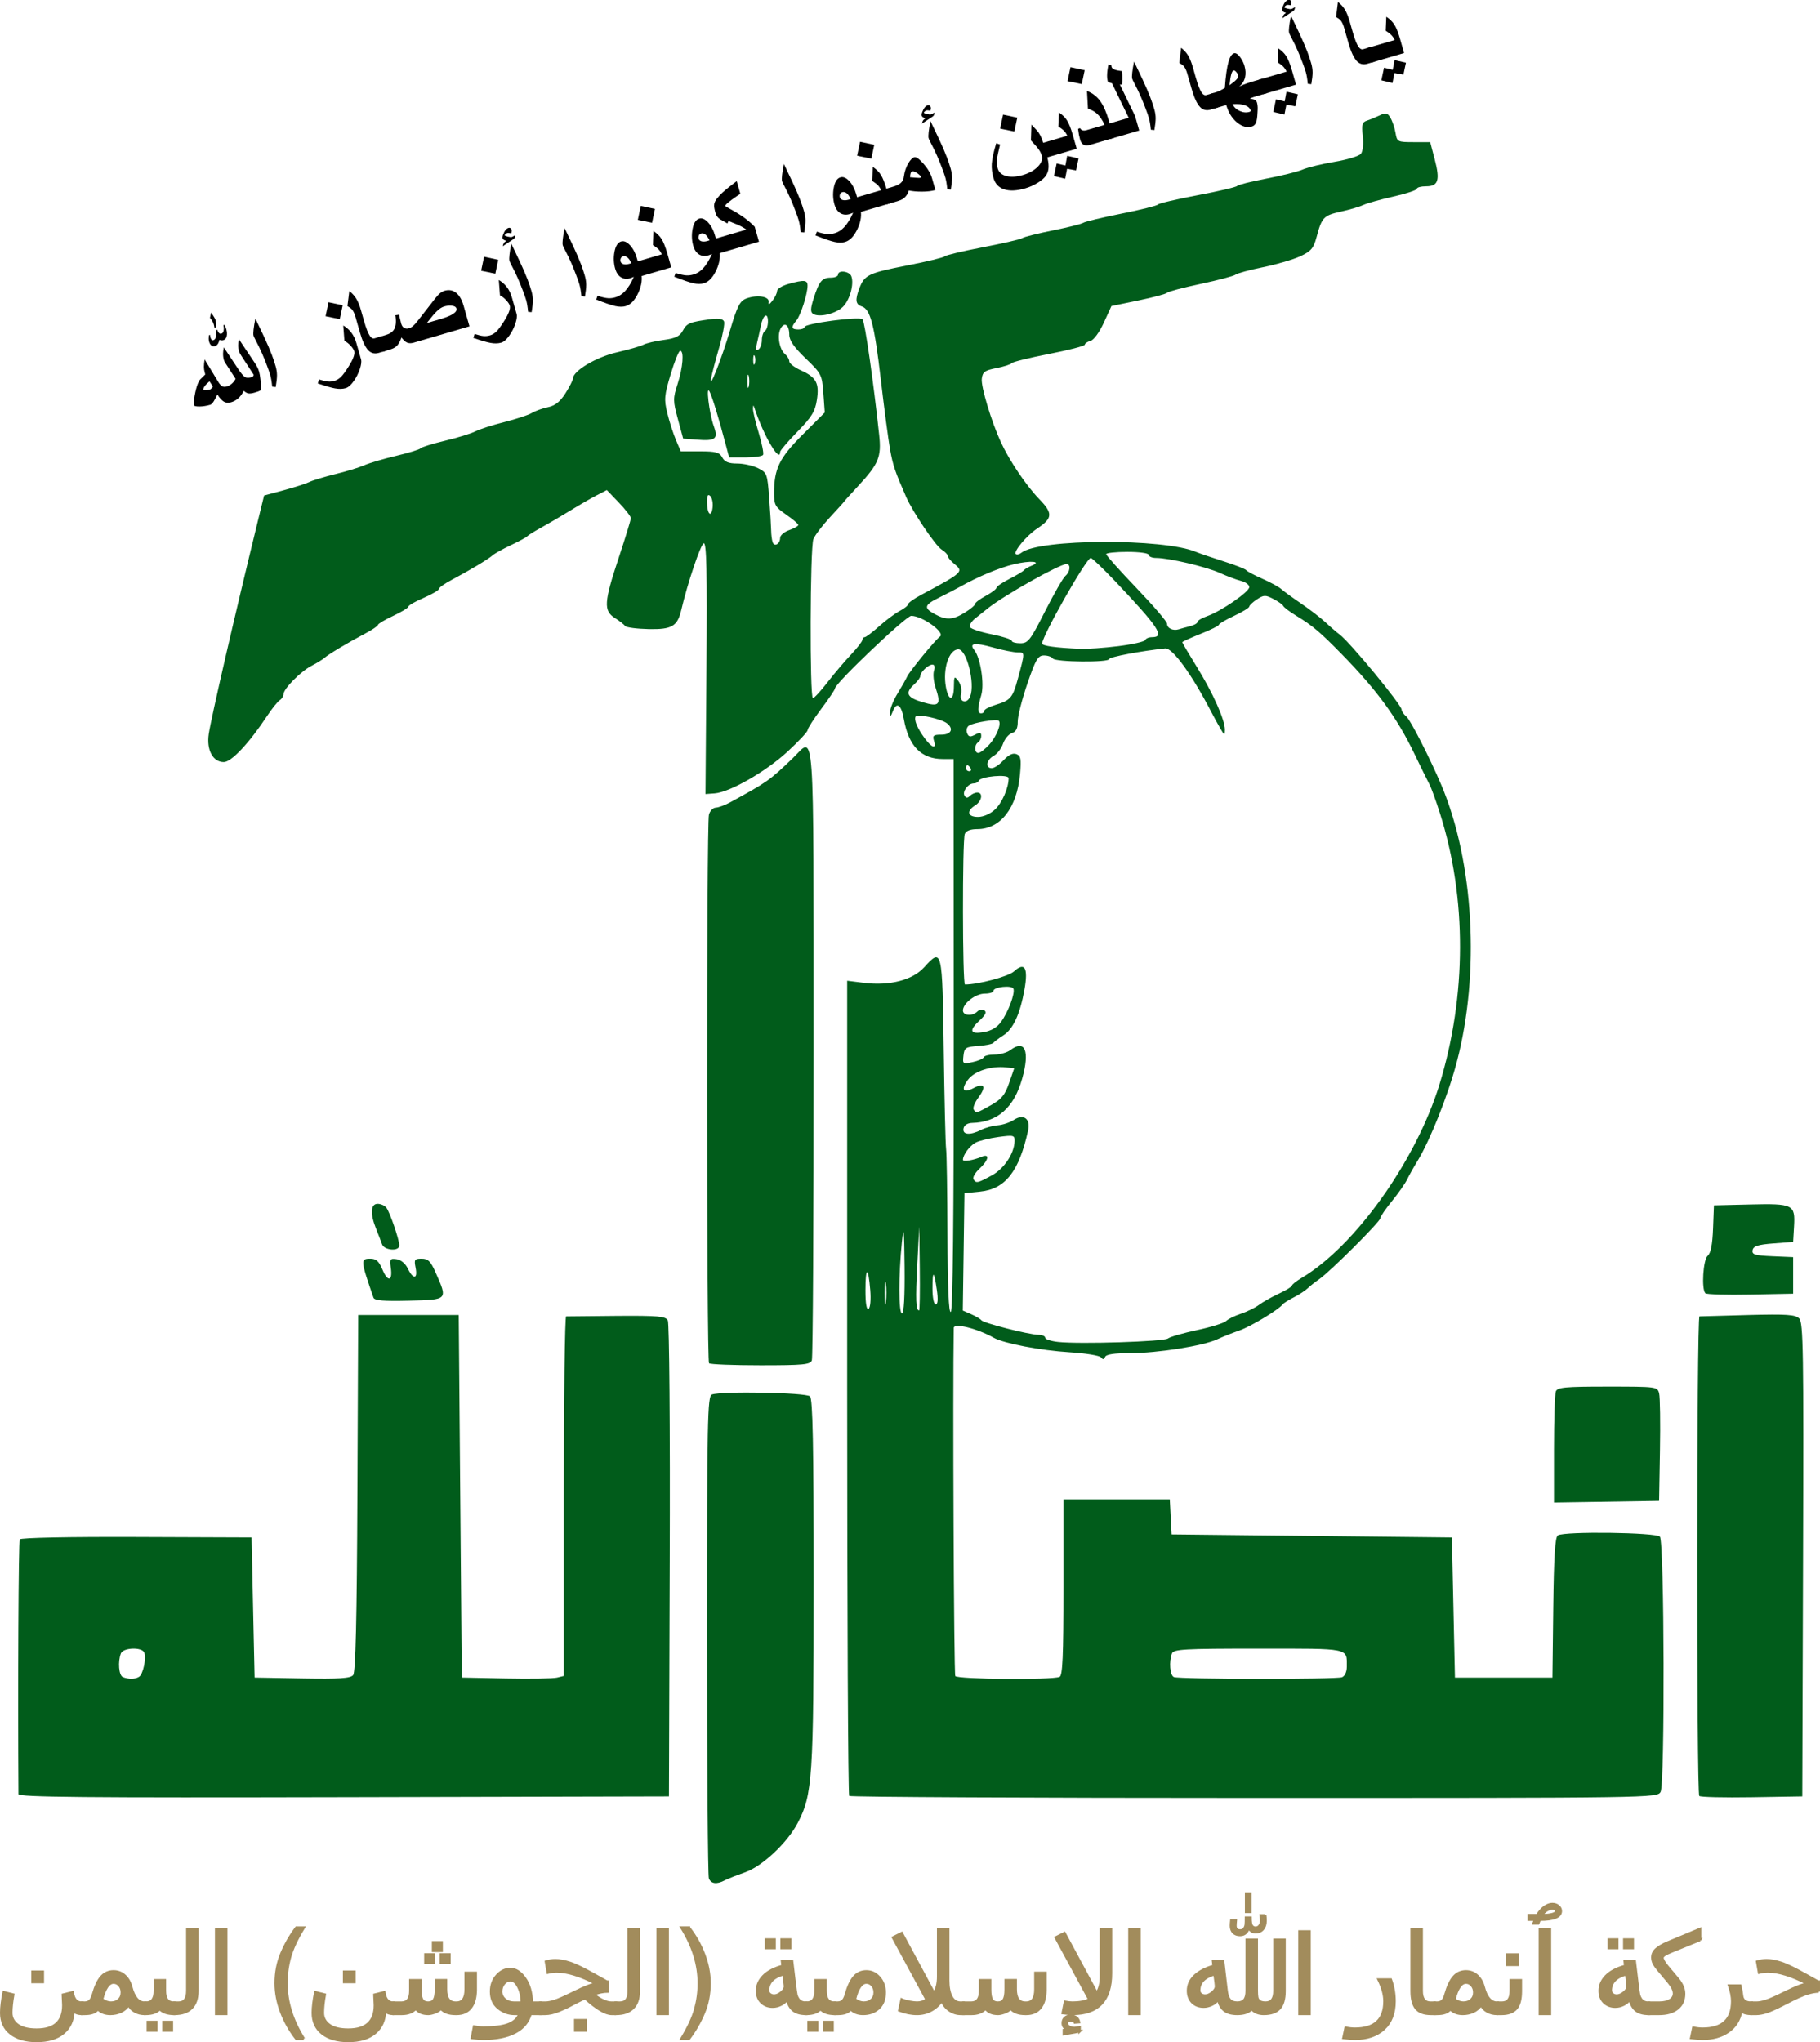 <?xml version="1.0" encoding="UTF-8" standalone="no"?>
<!-- Created with Inkscape (http://www.inkscape.org/) -->

<svg
   xmlns:dc="http://purl.org/dc/elements/1.1/"
   xmlns:cc="http://creativecommons.org/ns#"
   xmlns:rdf="http://www.w3.org/1999/02/22-rdf-syntax-ns#"
   xmlns:svg="http://www.w3.org/2000/svg"
   xmlns="http://www.w3.org/2000/svg"
   xmlns:sodipodi="http://sodipodi.sourceforge.net/DTD/sodipodi-0.dtd"
   xmlns:inkscape="http://www.inkscape.org/namespaces/inkscape"
   width="210.744mm"
   height="236.475mm"
   viewBox="0 0 746.729 837.905"
   id="svg2"
   version="1.1"
   inkscape:version="0.91 r13725"
   sodipodi:docname="Ansar Allah.svg">
  <defs
     id="defs4" />
  <sodipodi:namedview
     id="base"
     pagecolor="#ffffff"
     bordercolor="#666666"
     borderopacity="1.0"
     inkscape:pageopacity="0.0"
     inkscape:pageshadow="2"
     inkscape:zoom="0.49497475"
     inkscape:cx="193.38943"
     inkscape:cy="525.5969"
     inkscape:document-units="px"
     inkscape:current-layer="layer1"
     showgrid="false"
     fit-margin-top="0"
     fit-margin-left="0"
     fit-margin-right="0"
     fit-margin-bottom="0"
     inkscape:window-width="1280"
     inkscape:window-height="971"
     inkscape:window-x="-8"
     inkscape:window-y="-8"
     inkscape:window-maximized="1" />
  <g
     inkscape:label="Layer 1"
     inkscape:groupmode="layer"
     id="layer1"
     transform="translate(988.369,-425.479)">
    <path
       style="fill:#015c1b;fill-opacity:1"
       d="m -697.525,1196.185 c -0.417,-1.087 -0.759,-46.027 -0.759,-99.866 0,-88.109 0.198,-97.965 1.977,-98.648 3.858,-1.481 38.692,-0.839 40.273,0.741 1.133,1.133 1.5,19.79 1.5,76.303 0,80.158 -0.454,87.046 -6.499,98.644 -4.26,8.173 -14.548,17.845 -21.626,20.33 -3.438,1.207 -7.227,2.707 -8.421,3.334 -3.226,1.693 -5.593,1.385 -6.446,-0.838 z m -283.27,-34.58 c -0.301,-43.65 0.01,-103.672 0.532,-104.526 0.414,-0.67 20.356,-1.075 47.907,-0.971 l 47.197,0.178 0.625,28.75 0.625,28.75 19.509,0.343 c 15.299,0.269 19.815,-0.025 20.927,-1.366 1.014,-1.222 1.511,-22.532 1.741,-74.718 l 0.323,-73.009 20.625,0 20.625,0 0.625,74.375 0.625,74.375 18.125,0.359 c 9.969,0.197 19.391,0.046 20.938,-0.336 l 2.812,-0.695 0,-73.726 c 0,-40.549 0.422,-73.753 0.938,-73.786 0.516,-0.033 9.863,-0.125 20.773,-0.205 16.914,-0.124 19.999,0.146 20.945,1.838 0.628,1.122 0.971,43.978 0.79,98.643 l -0.32,96.66 -133.438,0.318 c -106.338,0.254 -133.44,-3e-4 -133.448,-1.25 z m 49.512,-48.15 c 1.629,-1.087 3.01,-7.56 2.111,-9.902 -0.91,-2.372 -8.669,-2.101 -9.604,0.336 -1.3,3.389 -0.832,9.035 0.804,9.695 2.358,0.952 5.15,0.898 6.689,-0.129 z m 291.332,48.873 c -0.458,-0.458 -0.833,-75.898 -0.833,-167.644 l 0,-166.811 6.871,0.858 c 10.529,1.316 19.907,-1.094 24.683,-6.342 7.393,-8.124 7.498,-7.684 8.068,33.897 0.283,20.625 0.718,38.906 0.968,40.625 0.25,1.719 0.501,17.643 0.557,35.386 0.068,21.435 0.528,31.999 1.369,31.479 0.84,-0.519 1.249,-38.807 1.214,-113.824 l -0.052,-113.041 -4.401,0 c -8.926,0 -14.065,-5.289 -16.052,-16.519 -1.013,-5.722 -2.866,-7.089 -4.406,-3.249 -1.034,2.577 -1.163,2.62 -1.185,0.393 -0.014,-1.375 1.353,-4.75 3.037,-7.5 1.684,-2.75 3.437,-5.844 3.894,-6.875 0.956,-2.155 11.626,-15.186 13.515,-16.507 2.298,-1.606 -7.263,-8.493 -11.791,-8.493 -2.129,0 -31.289,27.763 -31.289,29.79 0,0.486 -2.525,4.248 -5.612,8.36 -3.087,4.111 -5.609,8.038 -5.607,8.725 0.002,0.688 -3.746,4.7 -8.331,8.917 -8.878,8.166 -23.634,16.605 -29.825,17.058 l -3.75,0.274 0.392,-51.693 c 0.303,-39.966 0.05,-51.579 -1.117,-51.19 -1.272,0.424 -6.636,16.34 -9.188,27.258 -1.589,6.802 -3.851,8.14 -13.43,7.945 -4.865,-0.099 -9.197,-0.674 -9.627,-1.279 -0.429,-0.605 -2.328,-2.083 -4.218,-3.287 -4.696,-2.988 -4.477,-6.432 1.562,-24.63 2.75,-8.286 5,-15.634 5,-16.331 0,-0.696 -2.218,-3.574 -4.928,-6.394 l -4.928,-5.128 -4.135,2.135 c -2.274,1.174 -7.228,4.038 -11.01,6.364 -3.781,2.326 -9.125,5.458 -11.875,6.96 -2.75,1.502 -5.281,3.077 -5.625,3.5 -0.344,0.423 -3.33,2.044 -6.636,3.602 -3.306,1.558 -6.681,3.428 -7.5,4.157 -1.831,1.629 -9.695,6.351 -16.801,10.09 -2.922,1.537 -5.312,3.229 -5.312,3.761 0,0.531 -2.812,2.176 -6.25,3.655 -3.438,1.479 -6.25,3.086 -6.25,3.571 0,0.485 -2.812,2.2 -6.25,3.81 -3.438,1.61 -6.25,3.282 -6.25,3.715 0,0.433 -2.391,2.045 -5.312,3.582 -6.904,3.632 -14.95,8.444 -16.68,9.976 -0.752,0.666 -3.114,2.114 -5.248,3.218 -4.463,2.308 -11.495,9.42 -11.504,11.635 0,0.825 -0.711,1.95 -1.572,2.5 -0.861,0.55 -3.24,3.531 -5.287,6.625 -7.3,11.036 -14.559,18.75 -17.645,18.75 -4.48,0 -7.162,-4.999 -6.18,-11.521 1.012,-6.729 10.667,-48.627 19.956,-86.604 l 2.752,-11.25 8.048,-2.16 c 4.426,-1.188 9.173,-2.716 10.548,-3.394 1.375,-0.679 6.156,-2.126 10.625,-3.217 4.469,-1.09 9.812,-2.727 11.875,-3.638 2.062,-0.911 7.969,-2.655 13.125,-3.876 5.156,-1.221 9.656,-2.611 10,-3.089 0.344,-0.478 4.844,-1.874 10,-3.103 5.156,-1.229 10.781,-2.963 12.5,-3.854 1.719,-0.891 7.062,-2.606 11.875,-3.811 4.812,-1.205 9.875,-2.877 11.25,-3.714 1.375,-0.837 4.353,-1.909 6.617,-2.382 2.942,-0.614 4.993,-2.247 7.188,-5.723 1.689,-2.675 3.07,-5.397 3.07,-6.048 0,-3.1 9.528,-8.78 17.985,-10.723 4.889,-1.123 9.825,-2.545 10.968,-3.16 1.143,-0.615 4.879,-1.49 8.303,-1.944 4.825,-0.64 6.587,-1.504 7.838,-3.841 1.622,-3.03 2.778,-3.499 11.533,-4.674 3.217,-0.432 4.953,-0.117 5.371,0.973 0.34,0.886 -0.588,5.777 -2.062,10.87 -1.474,5.092 -2.938,10.664 -3.252,12.383 -1.017,5.565 4.256,-7.792 7.819,-19.807 2.887,-9.735 3.986,-11.881 6.595,-12.872 4.432,-1.685 9.604,-0.881 9.197,1.43 -0.229,1.298 0.252,1.128 1.562,-0.551 1.041,-1.335 1.893,-3.136 1.893,-4.004 0,-0.868 2.109,-2.163 4.688,-2.879 6.417,-1.782 7.812,-1.652 7.812,0.727 0,3.403 -2.825,12.206 -4.591,14.306 -2.293,2.727 -2.081,3.652 0.841,3.652 1.375,0 2.5,-0.455 2.5,-1.011 0,-1.444 22.542,-4.447 23.815,-3.173 0.935,0.935 4.508,25.788 6.827,47.478 0.966,9.04 -0.191,11.838 -8.68,20.985 -3.142,3.385 -5.712,6.24 -5.712,6.346 0,0.106 -2.577,2.961 -5.727,6.346 -3.15,3.385 -6.244,7.456 -6.875,9.048 -1.382,3.485 -1.558,65.231 -0.186,65.231 0.529,0 3.201,-2.899 5.938,-6.442 2.736,-3.543 7.085,-8.674 9.663,-11.401 2.578,-2.727 4.688,-5.453 4.688,-6.058 0,-0.605 0.422,-1.1 0.938,-1.1 0.516,-5.4e-4 3.188,-2.018 5.938,-4.482 2.75,-2.465 6.547,-5.291 8.438,-6.281 1.891,-0.99 3.438,-2.236 3.438,-2.769 0,-0.533 2.391,-2.245 5.312,-3.805 17.185,-9.174 17.563,-9.522 13.75,-12.639 -1.547,-1.265 -2.812,-2.777 -2.812,-3.361 0,-0.584 -1.136,-1.771 -2.525,-2.638 -2.481,-1.549 -11.806,-15.388 -14.504,-21.524 -4.592,-10.442 -5.454,-12.989 -6.626,-19.581 -0.713,-4.012 -2.415,-16.856 -3.781,-28.544 -2.651,-22.671 -4.289,-28.961 -7.839,-30.087 -2.529,-0.803 -2.774,-2.681 -0.97,-7.425 2.085,-5.484 3.776,-6.299 19.37,-9.339 8.25,-1.608 15.281,-3.306 15.625,-3.773 0.344,-0.467 7.375,-2.145 15.625,-3.729 8.25,-1.584 15.562,-3.281 16.25,-3.771 0.688,-0.49 6.312,-1.907 12.5,-3.148 6.188,-1.241 11.812,-2.649 12.5,-3.128 0.688,-0.48 7.719,-2.165 15.625,-3.745 7.906,-1.58 14.656,-3.264 15,-3.741 0.344,-0.477 7.656,-2.195 16.25,-3.818 8.594,-1.622 15.906,-3.337 16.25,-3.81 0.344,-0.473 5.688,-1.818 11.875,-2.989 6.188,-1.171 12.938,-2.854 15,-3.742 2.062,-0.887 7.969,-2.318 13.125,-3.178 5.156,-0.861 10.008,-2.338 10.781,-3.283 0.815,-0.995 1.142,-4.064 0.777,-7.296 -0.527,-4.678 -0.25,-5.7 1.719,-6.338 1.291,-0.418 3.663,-1.394 5.271,-2.168 2.466,-1.187 3.151,-1.023 4.375,1.051 0.798,1.352 1.732,4.146 2.076,6.208 0.605,3.63 0.842,3.75 7.422,3.75 l 6.797,0 1.841,7.012 c 2.27,8.647 1.489,11.113 -3.522,11.113 -2.084,0 -3.789,0.46 -3.789,1.021 0,0.562 -4.359,2.004 -9.688,3.204 -5.328,1.201 -10.843,2.746 -12.255,3.434 -1.412,0.688 -5.57,1.918 -9.239,2.733 -7.125,1.583 -7.805,2.3 -10.009,10.565 -1.199,4.497 -2.246,5.714 -6.679,7.768 -2.891,1.339 -9.756,3.349 -15.256,4.467 -5.5,1.117 -10.562,2.491 -11.25,3.052 -0.688,0.561 -7.156,2.275 -14.375,3.809 -7.219,1.534 -13.406,3.171 -13.75,3.638 -0.344,0.468 -5.618,1.884 -11.72,3.147 l -11.095,2.297 -3.133,6.843 c -1.779,3.885 -4.142,7.107 -5.468,7.453 -1.284,0.336 -2.335,1.034 -2.335,1.552 0,0.518 -6.609,2.23 -14.688,3.805 -8.078,1.575 -14.969,3.276 -15.312,3.781 -0.344,0.505 -3.156,1.414 -6.25,2.02 -4.8,0.941 -5.681,1.584 -6.009,4.386 -0.379,3.239 3.919,17.504 7.841,26.025 3.49,7.583 10.386,17.815 15.706,23.305 5.717,5.899 5.574,7.857 -0.892,12.167 -4.263,2.842 -9.724,9.367 -8.698,10.393 0.408,0.408 1.458,0.163 2.334,-0.544 7.084,-5.715 58.431,-5.945 71.593,-0.32 1.375,0.588 6.438,2.317 11.25,3.844 4.812,1.527 9.031,3.175 9.375,3.663 0.344,0.488 3.312,2.067 6.597,3.509 3.284,1.442 6.783,3.35 7.774,4.24 0.991,0.89 4.695,3.586 8.23,5.993 3.535,2.406 8.006,5.857 9.935,7.669 1.929,1.812 4.538,4.062 5.798,5 4.235,3.153 25.416,28.843 25.416,30.826 0,0.659 0.893,1.94 1.984,2.846 1.624,1.348 9.691,17.17 14.293,28.035 13.382,31.591 15.935,77.405 6.339,113.75 -3.591,13.6 -10.973,32.153 -16.165,40.625 -1.474,2.406 -3.365,5.781 -4.202,7.5 -0.837,1.719 -3.654,5.734 -6.26,8.924 -2.607,3.189 -4.739,6.332 -4.739,6.984 0,1.386 -20.519,21.857 -25.043,24.984 -1.695,1.172 -3.839,2.87 -4.763,3.773 -0.925,0.903 -3.456,2.552 -5.625,3.663 -2.169,1.111 -4.225,2.401 -4.569,2.866 -1.628,2.203 -13.045,9.106 -17.799,10.763 -2.929,1.021 -7.057,2.666 -9.172,3.655 -5.689,2.662 -24.475,5.638 -35.589,5.638 -6.614,0 -9.935,0.501 -10.366,1.562 -0.452,1.114 -0.93,1.167 -1.667,0.184 -0.568,-0.758 -6.376,-1.703 -12.908,-2.1 -11.672,-0.71 -26.921,-3.616 -31.034,-5.915 -6.973,-3.898 -16.444,-6.222 -16.482,-4.044 -0.457,26.045 0.059,141.87 0.636,142.804 0.825,1.335 39.386,1.657 42.772,0.358 1.259,-0.483 1.608,-8.449 1.608,-36.733 l 0,-36.116 21.813,0 21.813,0 0.375,7.188 0.375,7.188 57.5,0.625 57.5,0.625 0.625,28.75 0.625,28.75 20,0 20,0 0.337,-28.691 c 0.247,-21.04 0.747,-28.952 1.875,-29.668 2.701,-1.716 40.437,-1.223 41.889,0.547 1.816,2.213 2.077,101.318 0.276,104.684 -1.33,2.486 -2.533,2.504 -166.713,2.504 -90.955,0 -165.748,-0.375 -166.206,-0.833 z m 202.189,-48.675 c 1.154,-0.443 1.977,-2.222 1.977,-4.273 0,-7.834 1.774,-7.468 -36.25,-7.468 -30.518,0 -34.825,0.24 -35.491,1.977 -1.3,3.389 -0.832,9.035 0.804,9.695 2.253,0.909 66.603,0.974 68.96,0.069 z m -71.401,-138.99 c 0.827,-0.664 6.197,-2.21 11.933,-3.435 5.736,-1.225 11.095,-2.894 11.91,-3.708 0.814,-0.814 3.539,-2.16 6.055,-2.99 2.516,-0.83 5.876,-2.482 7.465,-3.671 1.59,-1.189 5.275,-3.266 8.189,-4.616 2.914,-1.35 5.305,-2.821 5.312,-3.269 0.008,-0.448 1.842,-1.901 4.077,-3.229 21.865,-12.999 46.874,-48.122 56.437,-79.26 11.187,-36.428 11.273,-76.53 0.237,-111.239 -1.669,-5.248 -3.602,-10.592 -4.296,-11.875 -0.694,-1.283 -3.565,-7.114 -6.38,-12.958 -6.988,-14.509 -15.259,-25.83 -29.505,-40.389 -9.029,-9.226 -12.064,-11.799 -18.68,-15.832 -2.75,-1.676 -5.191,-3.505 -5.425,-4.065 -0.234,-0.559 -2.061,-1.863 -4.06,-2.896 -3.27,-1.691 -3.948,-1.674 -6.762,0.17 -1.72,1.127 -3.128,2.451 -3.128,2.942 0,0.491 -2.812,2.21 -6.25,3.82 -3.438,1.61 -6.25,3.263 -6.25,3.673 0,0.41 -3.375,2.086 -7.5,3.724 -4.125,1.638 -7.5,3.185 -7.5,3.438 0,0.252 2.688,4.808 5.972,10.124 6.623,10.719 11.537,21.722 11.509,25.77 -0.017,2.479 -0.133,2.449 -1.842,-0.479 -1.003,-1.719 -2.699,-4.812 -3.769,-6.875 -8.012,-15.439 -15.906,-26.313 -18.88,-26.007 -9.791,1.008 -22.991,3.507 -22.991,4.353 0,1.484 -22.203,1.271 -23.125,-0.221 -0.425,-0.688 -2.054,-1.25 -3.62,-1.25 -2.472,0 -3.371,1.525 -6.816,11.562 -2.183,6.359 -3.962,13.353 -3.954,15.541 0.01,2.831 -0.676,4.198 -2.381,4.739 -1.318,0.418 -2.961,2.381 -3.651,4.362 -0.691,1.981 -2.425,4.228 -3.854,4.993 -2.973,1.591 -3.504,5.053 -0.774,5.053 1.003,0 3.202,-1.486 4.886,-3.302 2.052,-2.213 3.774,-3.029 5.222,-2.474 1.822,0.699 2.055,1.986 1.489,8.227 -1.257,13.866 -8.013,22.549 -17.543,22.549 -2.823,0 -4.628,0.697 -5.12,1.977 -1.039,2.708 -0.966,61.773 0.076,61.773 5.51,0 17.845,-3.298 20.119,-5.378 4.412,-4.037 5.892,-1.461 4.291,7.467 -1.809,10.083 -4.648,16.224 -8.689,18.796 -1.887,1.201 -3.721,2.579 -4.077,3.063 -0.355,0.484 -3.168,1.06 -6.25,1.279 -5.119,0.364 -5.64,0.707 -6.012,3.956 -0.392,3.426 -0.253,3.524 3.75,2.66 2.286,-0.493 4.345,-1.391 4.574,-1.995 0.229,-0.604 2.231,-1.098 4.449,-1.098 2.218,0 5.124,-0.826 6.458,-1.835 6.016,-4.55 8.058,0.319 4.881,11.641 -3.361,11.978 -10.106,17.962 -20.557,18.238 -1.916,0.051 -3.265,0.918 -3.529,2.269 -0.515,2.639 2.715,2.895 7.256,0.576 1.719,-0.878 4.774,-1.72 6.789,-1.872 2.015,-0.152 5.006,-1.155 6.646,-2.23 3.946,-2.585 6.856,-0.437 5.817,4.294 -3.72,16.931 -9.345,24.105 -19.719,25.149 l -6.408,0.645 -0.34,24.077 -0.34,24.077 3.465,1.523 c 1.905,0.837 3.772,1.945 4.149,2.462 0.851,1.168 19.55,5.941 23.378,5.968 1.547,0.01 2.812,0.549 2.812,1.197 0,0.648 2.391,1.433 5.312,1.745 8.925,0.952 43.459,-0.138 45.059,-1.422 z m -108.068,-29.314 c -0.163,-15.799 -0.35,-17.564 -1.095,-10.312 -1.395,13.589 -1.372,29.375 0.041,29.375 0.787,0 1.177,-7.056 1.053,-19.062 z m -14.081,9.475 c -0.803,-9.874 -1.973,-9.828 -1.973,0.078 0,5.364 0.459,8.123 1.267,7.624 0.726,-0.449 1.027,-3.74 0.705,-7.702 z m 6.421,-2.622 c -0.285,-1.878 -0.513,-0.04 -0.506,4.085 0.007,4.125 0.24,5.662 0.519,3.415 0.278,-2.247 0.272,-5.622 -0.013,-7.5 z m 13.898,-6.228 -0.209,-17.188 -0.821,15.625 c -0.753,14.329 -0.576,18.75 0.747,18.75 0.27,0 0.397,-7.734 0.282,-17.188 z m 7,8.75 c -1.172,-8.072 -1.791,-8.252 -1.791,-0.521 0,3.721 0.562,6.458 1.327,6.458 0.87,0 1.03,-2.043 0.465,-5.938 z m 22.575,-46.982 c 5.044,-2.747 9.208,-9.025 9.324,-14.059 0.056,-2.432 -0.382,-2.543 -6.655,-1.692 -3.693,0.501 -7.899,1.545 -9.346,2.319 -2.435,1.303 -5.188,5.039 -5.188,7.039 0,0.915 4.234,0.218 7.812,-1.286 3.302,-1.388 2.691,1.501 -1.051,4.969 -1.781,1.651 -2.873,3.593 -2.426,4.315 1.066,1.726 1.638,1.604 7.531,-1.605 z m -0.358,-28.822 c 4.288,-2.409 5.736,-4.174 7.433,-9.062 l 2.108,-6.071 -3.337,-0.363 c -6.193,-0.674 -13.006,1.531 -15.643,5.063 -3.052,4.088 -1.96,5.708 2.306,3.425 4.393,-2.351 5.316,-0.637 2.041,3.792 -1.53,2.069 -2.441,4.312 -2.025,4.985 1.019,1.649 1.044,1.643 7.117,-1.768 z m 4.111,-34.134 c 2.951,-4.044 5.814,-11.672 5.108,-13.612 -0.579,-1.59 -8.227,-0.772 -8.227,0.88 0,0.609 -1.581,1.108 -3.514,1.108 -3.812,0 -8.986,3.986 -8.986,6.924 0,2.149 3.89,2.436 5.891,0.435 0.765,-0.765 2.062,-0.976 2.882,-0.47 1.043,0.645 0.512,1.829 -1.766,3.942 -4.64,4.302 -4.184,5.897 1.425,4.986 3.109,-0.504 5.524,-1.913 7.188,-4.193 z m -2.506,-87.129 c 2.935,-2.72 5.637,-8.904 5.637,-12.901 0,-1.769 -11.569,-0.735 -12.292,1.098 -0.229,0.581 -1.145,1.057 -2.034,1.057 -2.294,0 -4.806,3.371 -3.765,5.054 0.629,1.018 1.254,1.033 2.233,0.055 0.747,-0.747 2.09,-1.359 2.984,-1.359 2.508,0 1.922,3.544 -0.875,5.29 -3.689,2.304 -3.083,4.71 1.186,4.71 2.159,0 5.028,-1.244 6.928,-3.005 z m -9.988,-16.995 c -0.425,-0.688 -1.021,-1.25 -1.324,-1.25 -0.303,0 -0.551,0.562 -0.551,1.25 0,0.688 0.596,1.25 1.324,1.25 0.728,0 0.976,-0.562 0.551,-1.25 z m 7.59,-9.59 c 3.019,-3.258 5.196,-8.666 3.977,-9.885 -0.803,-0.803 -10.153,0.715 -12.202,1.981 -0.882,0.545 -1.25,1.916 -0.816,3.047 0.629,1.638 1.3,1.782 3.307,0.707 1.996,-1.068 2.519,-0.965 2.519,0.497 0,1.015 -0.562,2.193 -1.25,2.618 -1.654,1.022 -1.609,4.375 0.06,4.375 0.72,0 2.703,-1.503 4.405,-3.34 z m -22.59,-1.66 c -0.676,-2.129 -0.225,-2.5 3.041,-2.5 4.011,0 5.178,-2.395 2.272,-4.664 -2.336,-1.824 -12.109,-3.974 -12.822,-2.82 -0.817,1.322 0.668,4.896 3.76,9.049 2.96,3.976 4.866,4.451 3.75,0.936 z m 20.625,-12.302 c 0,-0.579 2.183,-1.706 4.852,-2.506 5.834,-1.748 6.831,-2.901 8.807,-10.192 3.126,-11.532 3.126,-11.25 0.006,-11.25 -1.582,0 -6.163,-0.922 -10.18,-2.049 -7.459,-2.093 -9.829,-1.754 -7.577,1.082 2.544,3.204 4.204,13.889 2.868,18.459 -1.607,5.498 -1.614,7.508 -0.026,7.508 0.688,0 1.25,-0.473 1.25,-1.052 z m -19.997,-9.563 c -0.789,-2.39 -1.074,-5.479 -0.634,-6.865 0.482,-1.519 0.235,-2.52 -0.624,-2.52 -1.706,0 -4.995,3.106 -4.995,4.717 0,0.63 -1.125,2.164 -2.5,3.408 -3.889,3.52 -3.003,5.401 3.438,7.296 6.914,2.034 7.689,1.154 5.316,-6.036 z m 14.238,3.638 c 2.049,-5.34 -1.456,-19.273 -4.849,-19.273 -3.889,0 -6.524,8.036 -5.108,15.581 1.095,5.836 3.205,5.662 3.256,-0.268 0.037,-4.361 0.166,-4.521 1.848,-2.298 1.044,1.379 1.498,3.626 1.075,5.312 -0.854,3.401 2.513,4.244 3.779,0.946 z m 60.792,-20.594 c 5.826,-0.727 10.78,-1.852 11.009,-2.5 0.229,-0.648 1.495,-1.179 2.812,-1.179 5.396,0 2.692,-4.106 -15.018,-22.812 -5.044,-5.328 -9.61,-9.688 -10.147,-9.688 -1.774,0 -19.94,31.992 -19.94,35.116 0,0.966 5.484,1.724 15.658,2.165 2.768,0.12 9.799,-0.376 15.625,-1.103 z m -30.1,-14.287 c 3.655,-7.209 7.415,-13.747 8.356,-14.528 1.977,-1.641 2.295,-4.864 0.48,-4.864 -2.891,0 -26.022,13.038 -32.489,18.313 -1.047,0.854 -3.259,2.617 -4.915,3.917 -1.656,1.301 -2.646,2.956 -2.199,3.679 0.447,0.723 4.474,2.042 8.949,2.932 4.475,0.889 8.136,2.077 8.136,2.638 0,0.561 1.583,1.021 3.519,1.021 3.212,0 4.098,-1.142 10.164,-13.108 z m 59.559,6.092 c 1.655,-0.415 3.009,-1.202 3.009,-1.747 0,-0.546 1.768,-1.609 3.929,-2.362 5.728,-1.997 17.321,-9.982 17.321,-11.931 0,-0.92 -1.527,-2.056 -3.394,-2.525 -1.867,-0.469 -5.778,-1.938 -8.693,-3.266 -5.562,-2.534 -20.927,-6.154 -26.12,-6.154 -1.674,0 -3.043,-0.562 -3.043,-1.25 0,-0.714 -3.75,-1.25 -8.75,-1.25 -4.812,0 -8.746,0.422 -8.741,0.938 0.005,0.516 5.63,6.8 12.5,13.964 6.87,7.165 12.491,13.727 12.491,14.583 0,1.855 2.462,3.026 4.804,2.285 0.923,-0.292 3.033,-0.871 4.688,-1.286 z m -92.451,-5.586 c 2.316,-1.431 4.21,-3.03 4.21,-3.553 0,-0.523 1.969,-2.011 4.375,-3.307 2.406,-1.296 4.375,-2.779 4.375,-3.296 0,-0.517 2.391,-2.152 5.312,-3.634 2.922,-1.481 5.594,-3.081 5.938,-3.554 0.344,-0.473 1.75,-1.307 3.125,-1.853 4.572,-1.814 -0.424,-2.248 -7.189,-0.625 -6.043,1.45 -14.804,5.112 -22.186,9.275 -1.719,0.969 -5.516,2.932 -8.438,4.362 -6.215,3.042 -6.556,4.283 -1.875,6.823 4.704,2.552 7.419,2.412 12.352,-0.637 z m -75.79,-30.662 c 0,-1.026 1.688,-2.455 3.75,-3.174 2.062,-0.719 3.729,-1.674 3.703,-2.122 -0.026,-0.448 -2.276,-2.357 -5,-4.241 -4.462,-3.086 -4.952,-3.953 -4.946,-8.75 0.013,-10.09 2.159,-14.486 11.751,-24.078 l 9.05,-9.05 -0.57,-7.875 c -0.551,-7.616 -0.79,-8.086 -7.279,-14.321 -4.755,-4.569 -6.709,-7.398 -6.709,-9.712 0,-4.079 -1.983,-5.465 -3.571,-2.497 -1.489,2.781 -0.48,8.529 1.835,10.449 0.955,0.793 1.737,2.131 1.737,2.973 0,0.843 2.136,2.495 4.746,3.672 6.348,2.862 7.625,5.227 6.571,12.169 -0.715,4.711 -2.118,6.998 -7.968,12.99 -3.905,4 -7.1,7.735 -7.1,8.301 0,4.873 -6.791,-6.659 -10.435,-17.721 -0.549,-1.667 -0.628,-1.667 -0.707,0 -0.049,1.031 1.008,5.483 2.349,9.892 1.341,4.409 2.147,8.488 1.792,9.062 -0.355,0.575 -3.634,1.045 -7.285,1.045 l -6.639,0 -1.577,-5.938 c -2.855,-10.749 -5.186,-18.399 -6.381,-20.938 -1.716,-3.647 -0.241,8.79 1.669,14.072 1.885,5.213 0.732,6.126 -6.962,5.514 l -5.611,-0.446 -2.17,-8.015 c -2.03,-7.498 -2.036,-8.427 -0.107,-14.401 2.196,-6.8 2.722,-13.599 1.052,-13.599 -0.556,0 -2.317,4.348 -3.913,9.662 -2.604,8.671 -2.744,10.305 -1.363,15.938 0.846,3.452 2.434,8.385 3.528,10.963 l 1.99,4.688 7.84,0 c 6.561,0 8.059,0.408 9.178,2.5 0.979,1.829 2.617,2.5 6.102,2.5 2.62,0 6.479,0.856 8.575,1.901 3.671,1.831 3.839,2.279 4.576,12.188 0.421,5.658 0.785,11.693 0.81,13.411 0.025,1.719 0.298,3.864 0.607,4.767 0.712,2.077 3.08,0.708 3.08,-1.781 z m -28.652,-17.138 c -0.964,-0.964 -1.348,-0.267 -1.348,2.444 0,4.934 1.754,6.701 2.285,2.301 0.226,-1.868 -0.196,-4.004 -0.938,-4.745 z m 15.764,-49.285 c -0.314,-1.203 -0.572,-0.219 -0.572,2.188 0,2.406 0.257,3.391 0.572,2.188 0.314,-1.203 0.314,-3.172 0,-4.375 z m 2.466,-8.125 c -0.347,-0.859 -0.63,-0.156 -0.63,1.562 0,1.719 0.284,2.422 0.63,1.562 0.347,-0.859 0.347,-2.266 0,-3.125 z m 2.922,-6.562 c 0,-1.638 0.562,-3.325 1.25,-3.75 0.688,-0.425 1.25,-2.179 1.25,-3.898 0,-3.995 -1.996,-2.83 -2.905,1.695 -0.381,1.899 -1.09,5.083 -1.575,7.076 -0.627,2.578 -0.469,3.368 0.549,2.739 0.787,-0.487 1.431,-2.224 1.431,-3.862 z m 384.612,597.321 c -1.176,-1.177 -1.102,-196.679 0.075,-196.762 0.516,-0.036 9.506,-0.286 19.979,-0.556 15.845,-0.408 19.361,-0.171 20.945,1.413 1.677,1.677 1.865,13.434 1.583,98.994 l -0.32,97.091 -20.7,0.342 c -11.385,0.188 -21.088,-0.047 -21.562,-0.521 z m -59.612,-142.189 c 0,-11.991 0.341,-22.692 0.759,-23.78 0.649,-1.692 3.716,-1.977 21.226,-1.977 20.187,0 20.477,0.039 21.161,2.812 0.381,1.547 0.533,12.094 0.336,23.438 l -0.357,20.625 -21.562,0.342 -21.562,0.342 0,-21.802 z m -346.667,-35.34 c -1.038,-1.038 -1.082,-221.236 -0.045,-225.104 0.415,-1.547 1.672,-2.84 2.795,-2.873 1.123,-0.033 3.796,-1.017 5.94,-2.188 15.211,-8.301 16.166,-8.974 25.608,-18.065 9.247,-8.902 8.545,-18.706 8.601,120.168 0.028,68.671 -0.298,125.764 -0.725,126.875 -0.669,1.744 -3.538,2.019 -21.058,2.019 -11.156,0 -20.658,-0.375 -21.116,-0.833 z m -137.687,-26.938 c -5.328,-15.341 -5.38,-15.979 -1.288,-15.979 2.383,0 3.544,1.042 4.974,4.465 2.201,5.268 4.245,4.809 3.427,-0.768 -0.518,-3.526 -0.282,-3.871 2.384,-3.493 1.745,0.248 3.632,1.83 4.601,3.858 2.185,4.574 4.133,4.383 3.193,-0.312 -0.678,-3.391 -0.441,-3.75 2.473,-3.75 2.615,0 3.689,1.055 5.698,5.595 5.051,11.418 5.225,11.231 -10.819,11.634 -10.594,0.266 -14.224,-0.044 -14.643,-1.25 z m 546.47,-1.779 c -1.683,-1.683 -0.927,-13.843 0.958,-15.408 1.24,-1.029 1.941,-4.584 2.188,-11.091 l 0.363,-9.576 14.823,-0.353 c 17.709,-0.422 18.572,0.01 18.048,8.992 l -0.371,6.361 -8.114,0.625 c -6.34,0.488 -8.202,1.09 -8.518,2.754 -0.343,1.808 0.878,2.184 8.114,2.5 l 8.518,0.371 0,7.5 0,7.5 -17.571,0.345 c -9.664,0.19 -17.961,-0.044 -18.438,-0.521 z m -542.965,-20.137 c -0.424,-1.203 -1.531,-4.084 -2.461,-6.403 -2.461,-6.136 -2.201,-10.16 0.656,-10.16 1.291,0 2.899,0.703 3.573,1.562 1.449,1.847 5.33,13.159 5.33,15.535 0,2.508 -6.191,2.042 -7.099,-0.535 z m 176.896,-381.688 c -1.171,-0.724 -1.127,-2.149 0.196,-6.342 2.228,-7.059 3.443,-8.533 7.035,-8.533 1.635,0 2.972,-0.562 2.972,-1.25 0,-1.991 4.657,-1.446 5.457,0.639 1.219,3.178 -0.626,9.84 -3.496,12.621 -2.902,2.813 -9.67,4.407 -12.164,2.865 z"
       id="path7685"
       inkscape:connector-curvature="0" />
    <g
       transform="matrix(0.954,-0.279,0.276,0.968,0,0)"
       style="font-style:normal;font-weight:normal;font-size:46.476px;line-height:125%;font-family:sans-serif;letter-spacing:0px;word-spacing:0px;fill:#000000;fill-opacity:1;stroke:none;stroke-width:1px;stroke-linecap:butt;stroke-linejoin:miter;stroke-opacity:1"
       id="text7687">
      <path
         d="m -522.283,311.49 -14.206,0 0,-6.173 11.937,0 q -0.25,-1.543 -0.908,-2.61 -0.34,-0.59 -1.589,-2.042 l 1.815,-5.401 q 1.702,1.929 2.315,4.039 0.635,2.11 0.635,6.263 l 0,5.923 z m -0.363,3.994 -2.36,4.403 -3.359,-1.679 -1.906,3.676 -4.13,-2.315 2.496,-4.629 3.222,1.815 1.815,-3.586 4.221,2.315 z"
         style="font-style:normal;font-variant:normal;font-weight:bold;font-stretch:normal;font-family:sans-serif;-inkscape-font-specification:'sans-serif Bold'"
         id="path7705"
         inkscape:connector-curvature="0" />
      <path
         d="m -534.901,311.49 -3.177,0 q -2.655,0 -3.835,-2.179 -1.316,-2.406 -1.316,-8.102 l 0,-6.468 q 0,-2.201 -0.613,-3.427 -0.295,-0.59 -1.362,-1.702 l 2.451,-5.673 q 1.316,1.815 1.838,3.586 0.613,2.065 0.613,5.265 l 0,4.471 q 0,4.743 0.635,6.581 0.499,1.475 1.589,1.475 l 3.177,0 0,6.173 z"
         style="font-style:normal;font-variant:normal;font-weight:bold;font-stretch:normal;font-family:sans-serif;-inkscape-font-specification:'sans-serif Bold'"
         id="path7707"
         inkscape:connector-curvature="0" />
      <path
         d="m -560.363,281.036 q -0.25,0.658 -0.59,0.999 -0.25,0.25 -0.772,0.408 l -4.902,1.498 q 0.454,-0.817 0.794,-1.112 0.34,-0.318 1.225,-0.567 -0.635,-0.408 -0.93,-0.749 -0.272,-0.363 -0.272,-0.704 0,-0.295 0.182,-0.658 0.182,-0.386 0.477,-0.749 1.475,-1.974 2.927,-1.974 0.431,0 0.681,0.295 0.272,0.272 0.272,0.726 0,0.363 -0.113,0.635 -0.091,0.25 -0.408,0.772 -1.135,-0.567 -1.543,-0.567 -0.408,0 -0.817,0.204 -0.272,0.136 -0.499,0.363 0,0.295 1.089,0.908 1.089,0.613 1.566,0.613 0.295,0 1.634,-0.34 z m 0.045,23.851 q 0,2.02 -0.477,3.699 -0.477,1.657 -1.838,4.471 l -1.362,-0.545 q 0.545,-2.905 0.545,-4.72 0,-1.384 -0.227,-4.062 -0.227,-2.678 -0.567,-5.288 -0.34,-2.632 -1.112,-6.263 -0.272,-1.271 -0.272,-1.747 0,-0.704 0.704,-2.383 0.704,-1.702 1.974,-4.108 l 1.362,8.033 q 0.749,4.584 1.044,7.943 0.227,2.587 0.227,4.97 z"
         style="font-style:normal;font-variant:normal;font-weight:bold;font-stretch:normal;font-family:sans-serif;-inkscape-font-specification:'sans-serif Bold'"
         id="path7709"
         inkscape:connector-curvature="0" />
      <path
         d="m -568.759,311.49 -14.206,0 0,-6.173 11.937,0 q -0.25,-1.543 -0.908,-2.61 -0.34,-0.59 -1.589,-2.042 l 1.815,-5.401 q 1.702,1.929 2.315,4.039 0.635,2.11 0.635,6.263 l 0,5.923 z m -0.363,3.994 -2.36,4.403 -3.359,-1.679 -1.906,3.676 -4.13,-2.315 2.496,-4.629 3.222,1.815 1.815,-3.586 4.221,2.315 z"
         style="font-style:normal;font-variant:normal;font-weight:bold;font-stretch:normal;font-family:sans-serif;-inkscape-font-specification:'sans-serif Bold'"
         id="path7711"
         inkscape:connector-curvature="0" />
      <path
         d="m -581.377,311.49 -4.629,0 q -0.522,0 -1.067,0.023 -0.545,0 -1.611,0.091 0.817,0.477 1.634,0.93 0.772,0.59 0.772,1.52 0,0.885 -0.25,1.884 -0.136,0.567 -0.658,2.02 -0.953,2.837 -1.77,3.835 -0.817,1.021 -2.088,1.021 -3.154,0 -5.446,-3.336 -2.269,-3.313 -2.269,-7.988 l -5.174,0 0,-6.173 2.042,0 q 1.225,0 2.496,-0.227 1.43,-0.318 1.997,-0.431 2.519,-6.831 4.448,-9.872 1.702,-2.655 3.132,-2.655 1.157,0 1.997,2.269 0.726,1.952 0.726,3.858 0,2.632 -1.044,4.493 -1.135,2.042 -3.404,2.996 1.657,-0.272 3.018,-0.34 1.362,-0.091 2.519,-0.091 l 4.629,0 0,6.173 z m -9.259,-10.371 q 0,-0.59 -0.431,-1.452 -0.431,-0.862 -0.885,-0.862 -0.59,0 -1.384,1.294 -0.772,1.271 -1.884,4.017 2.61,-0.908 3.586,-1.543 0.999,-0.658 0.999,-1.452 z m 0.953,15.205 q 0,-1.271 -1.452,-2.406 -1.747,-1.362 -5.038,-2.042 0.363,1.997 2.088,3.472 1.725,1.475 3.722,1.475 0.681,0 0.681,-0.499 z"
         style="font-style:normal;font-variant:normal;font-weight:bold;font-stretch:normal;font-family:sans-serif;-inkscape-font-specification:'sans-serif Bold'"
         id="path7713"
         inkscape:connector-curvature="0" />
      <path
         d="m -602.346,311.49 -3.177,0 q -2.655,0 -3.835,-2.179 -1.316,-2.406 -1.316,-8.102 l 0,-6.468 q 0,-2.201 -0.613,-3.427 -0.295,-0.59 -1.362,-1.702 l 2.451,-5.673 q 1.316,1.815 1.838,3.586 0.613,2.065 0.613,5.265 l 0,4.471 q 0,4.743 0.635,6.581 0.499,1.475 1.589,1.475 l 3.177,0 0,6.173 z"
         style="font-style:normal;font-variant:normal;font-weight:bold;font-stretch:normal;font-family:sans-serif;-inkscape-font-specification:'sans-serif Bold'"
         id="path7715"
         inkscape:connector-curvature="0" />
      <path
         d="m -627.808,304.886 q 0,2.02 -0.477,3.699 -0.477,1.657 -1.838,4.471 l -1.362,-0.545 q 0.545,-2.905 0.545,-4.72 0,-1.384 -0.227,-4.062 -0.227,-2.678 -0.567,-5.288 -0.34,-2.632 -1.112,-6.263 -0.272,-1.271 -0.272,-1.747 0,-0.704 0.703,-2.383 0.704,-1.702 1.974,-4.108 l 1.362,8.033 q 0.749,4.584 1.044,7.943 0.227,2.587 0.227,4.97 z"
         style="font-style:normal;font-variant:normal;font-weight:bold;font-stretch:normal;font-family:sans-serif;-inkscape-font-specification:'sans-serif Bold'"
         id="path7717"
         inkscape:connector-curvature="0" />
      <path
         d="m -636.204,311.49 -12.481,0 0,-6.173 9.758,0 -2.746,-15.409 -1.452,-0.953 q 0,-1.339 0.408,-2.701 0.522,-1.725 1.77,-4.108 l 1.044,0.545 q 0,0.136 -0.091,0.726 0,0.749 0.953,1.452 0.84,0.635 2.678,1.407 -0.204,1.452 -0.613,2.837 -0.386,1.384 -0.885,2.474 l -0.817,-0.318 2.474,14.047 0,6.173 z"
         style="font-style:normal;font-variant:normal;font-weight:bold;font-stretch:normal;font-family:sans-serif;-inkscape-font-specification:'sans-serif Bold'"
         id="path7719"
         inkscape:connector-curvature="0" />
      <path
         d="m -647.143,311.49 -10.28,0 q -1.498,0 -2.292,-0.635 -0.976,-0.772 -0.976,-2.519 0,-0.999 0.091,-2.156 0.113,-1.157 0.318,-2.337 l 0.862,-0.045 q 0.182,0.794 0.794,1.157 0.635,0.363 1.52,0.363 l 7.807,0 q -0.522,-3.336 -1.815,-5.333 -1.067,-1.657 -2.973,-2.859 l 1.634,-7.08 q 2.95,2.201 4.176,5.673 1.135,3.2 1.135,8.487 l 0,7.285 z m -3.881,-29.819 -2.723,5.083 -5.31,-2.769 2.746,-5.129 5.288,2.814 z"
         style="font-style:normal;font-variant:normal;font-weight:bold;font-stretch:normal;font-family:sans-serif;-inkscape-font-specification:'sans-serif Bold'"
         id="path7721"
         inkscape:connector-curvature="0" />
      <path
         d="m -663.074,311.49 -14.206,0 0,-6.173 11.937,0 q -0.25,-1.543 -0.908,-2.61 -0.34,-0.59 -1.589,-2.042 l 1.815,-5.401 q 1.702,1.929 2.315,4.039 0.635,2.11 0.635,6.263 l 0,5.923 z m -0.363,3.994 -2.36,4.403 -3.359,-1.679 -1.906,3.676 -4.13,-2.315 2.496,-4.629 3.222,1.815 1.815,-3.586 4.221,2.315 z"
         style="font-style:normal;font-variant:normal;font-weight:bold;font-stretch:normal;font-family:sans-serif;-inkscape-font-specification:'sans-serif Bold'"
         id="path7723"
         inkscape:connector-curvature="0" />
      <path
         d="m -675.691,310.378 q 0,3.132 -0.613,5.038 -0.613,1.884 -2.02,3.041 -1.384,1.157 -4.085,1.884 -2.678,0.749 -5.537,0.749 -5.515,0 -8.51,-2.02 -2.973,-1.997 -2.973,-5.696 0,-3.154 0.953,-5.764 1.044,-2.882 4.085,-7.489 l 1.362,0.953 q -2.247,3.835 -2.95,5.56 -0.681,1.725 -0.681,3.563 0,2.383 2.542,3.903 2.564,1.498 6.717,1.498 4.085,0 6.876,-1.566 2.791,-1.566 2.791,-3.835 0,-1.407 -0.499,-2.791 -0.477,-1.384 -2.088,-4.425 l 1.997,-6.127 q 1.589,2.882 1.952,3.971 0.681,1.974 0.681,5.015 l 0,4.539 z m -7.466,-17.86 -2.723,5.083 -5.31,-2.769 2.746,-5.129 5.288,2.814 z"
         style="font-style:normal;font-variant:normal;font-weight:bold;font-stretch:normal;font-family:sans-serif;-inkscape-font-specification:'sans-serif Bold'"
         id="path7725"
         inkscape:connector-curvature="0" />
      <path
         d="m -715.405,281.036 q -0.25,0.658 -0.59,0.999 -0.25,0.25 -0.772,0.408 l -4.902,1.498 q 0.454,-0.817 0.794,-1.112 0.34,-0.318 1.225,-0.567 -0.635,-0.408 -0.93,-0.749 -0.272,-0.363 -0.272,-0.704 0,-0.295 0.182,-0.658 0.182,-0.386 0.477,-0.749 1.475,-1.974 2.927,-1.974 0.431,0 0.681,0.295 0.272,0.272 0.272,0.726 0,0.363 -0.113,0.635 -0.091,0.25 -0.408,0.772 -1.135,-0.567 -1.543,-0.567 -0.408,0 -0.817,0.204 -0.272,0.136 -0.499,0.363 0,0.295 1.089,0.908 1.089,0.613 1.566,0.613 0.295,0 1.634,-0.34 z m 0.045,23.851 q 0,2.02 -0.477,3.699 -0.477,1.657 -1.838,4.471 l -1.362,-0.545 q 0.545,-2.905 0.545,-4.72 0,-1.384 -0.227,-4.062 -0.227,-2.678 -0.567,-5.288 -0.34,-2.632 -1.112,-6.263 -0.272,-1.271 -0.272,-1.747 0,-0.704 0.704,-2.383 0.704,-1.702 1.974,-4.108 l 1.362,8.033 q 0.749,4.584 1.044,7.943 0.227,2.587 0.227,4.97 z"
         style="font-style:normal;font-variant:normal;font-weight:bold;font-stretch:normal;font-family:sans-serif;-inkscape-font-specification:'sans-serif Bold'"
         id="path7727"
         inkscape:connector-curvature="0" />
      <path
         d="m -723.847,311.467 q -2.383,0 -5.605,-0.93 -2.837,-0.817 -4.993,-1.929 -1.316,1.974 -3.245,2.587 -0.93,0.295 -2.542,0.295 l -4.493,0 0,-6.173 4.493,0 q 2.042,0 3.245,-0.499 1.543,-0.635 2.133,-2.201 1.294,-2.882 3.313,-4.743 1.793,-1.657 3.041,-1.657 1.157,0 2.859,3.495 1.793,3.699 1.793,6.808 l 0,4.947 z m -4.244,-6.853 q 0,-0.499 -0.976,-1.725 -1.089,-1.362 -1.884,-1.362 -0.885,0 -1.498,2.042 1.18,0.454 1.793,0.681 1.838,0.681 2.065,0.681 0.499,0 0.499,-0.318 z"
         style="font-style:normal;font-variant:normal;font-weight:bold;font-stretch:normal;font-family:sans-serif;-inkscape-font-specification:'sans-serif Bold'"
         id="path7729"
         inkscape:connector-curvature="0" />
      <path
         d="m -743.136,311.49 -14.206,0 0,-6.173 11.937,0 q -0.25,-1.543 -0.908,-2.61 -0.34,-0.59 -1.589,-2.042 l 1.815,-5.401 q 1.702,1.929 2.315,4.039 0.635,2.11 0.635,6.263 l 0,5.923 z m 0.136,-24.713 -2.723,5.083 -5.31,-2.769 2.746,-5.129 5.288,2.814 z"
         style="font-style:normal;font-variant:normal;font-weight:bold;font-stretch:normal;font-family:sans-serif;-inkscape-font-specification:'sans-serif Bold'"
         id="path7731"
         inkscape:connector-curvature="0" />
      <path
         d="m -755.754,309.924 q 0,3.903 -3.313,7.716 -3.313,3.812 -6.536,3.812 -1.884,0 -4.13,-1.203 -2.224,-1.203 -6.853,-4.743 l 0.953,-1.316 q 2.451,1.634 4.017,2.179 1.294,0.454 2.927,0.454 2.201,0 4.357,-1.225 2.542,-1.452 5.265,-4.675 -0.953,0.136 -1.589,0.136 -2.247,0 -3.586,-1.452 -1.316,-1.475 -1.316,-3.994 0,-3.404 1.566,-6.558 1.702,-3.427 3.881,-3.427 1.815,0 3.086,2.474 1.271,2.474 1.271,5.968 l 0,5.855 z m -2.723,-4.607 q -0.635,-3.654 -2.587,-3.654 -0.704,0 -1.135,0.567 -0.408,0.545 -0.408,1.203 0,0.817 0.885,1.362 0.908,0.522 2.383,0.522 l 0.862,0 z"
         style="font-style:normal;font-variant:normal;font-weight:bold;font-stretch:normal;font-family:sans-serif;-inkscape-font-specification:'sans-serif Bold'"
         id="path7733"
         inkscape:connector-curvature="0" />
      <path
         d="m -778.402,304.886 q 0,2.02 -0.477,3.699 -0.477,1.657 -1.838,4.471 l -1.362,-0.545 q 0.545,-2.905 0.545,-4.72 0,-1.384 -0.227,-4.062 -0.227,-2.678 -0.567,-5.288 -0.34,-2.632 -1.112,-6.263 -0.272,-1.271 -0.272,-1.747 0,-0.704 0.704,-2.383 0.704,-1.702 1.974,-4.108 l 1.362,8.033 q 0.749,4.584 1.044,7.943 0.227,2.587 0.227,4.97 z"
         style="font-style:normal;font-variant:normal;font-weight:bold;font-stretch:normal;font-family:sans-serif;-inkscape-font-specification:'sans-serif Bold'"
         id="path7735"
         inkscape:connector-curvature="0" />
      <path
         d="m -799.734,311.49 -18.336,0 0,-6.173 14.728,0 q -0.885,-1.067 -1.725,-1.861 -0.681,-0.635 -1.838,-1.543 -1.294,-0.999 -2.564,-1.997 l -0.726,0.817 q -2.02,-1.997 -2.406,-2.428 -1.135,-1.294 -1.135,-2.973 0,-2.292 0.318,-3.222 0.454,-1.316 1.929,-2.337 1.316,-0.908 2.814,-1.657 1.18,-0.59 3.132,-1.384 0.908,-0.363 3.835,-1.498 l 0,5.401 q -0.113,0 -1.906,0.59 -2.224,0.726 -3.54,1.271 -1.906,0.772 -1.906,1.157 0,0.204 1.611,1.77 2.201,2.133 3.699,3.903 2.474,2.927 4.017,5.832 l 0,6.331 z"
         style="font-style:normal;font-variant:normal;font-weight:bold;font-stretch:normal;font-family:sans-serif;-inkscape-font-specification:'sans-serif Bold'"
         id="path7737"
         inkscape:connector-curvature="0" />
      <path
         d="m -816.481,309.924 q 0,3.903 -3.313,7.716 -3.313,3.812 -6.536,3.812 -1.884,0 -4.13,-1.203 -2.224,-1.203 -6.853,-4.743 l 0.953,-1.316 q 2.451,1.634 4.017,2.179 1.294,0.454 2.927,0.454 2.201,0 4.357,-1.225 2.542,-1.452 5.265,-4.675 -0.953,0.136 -1.589,0.136 -2.247,0 -3.586,-1.452 -1.316,-1.475 -1.316,-3.994 0,-3.404 1.566,-6.558 1.702,-3.427 3.881,-3.427 1.815,0 3.086,2.474 1.271,2.474 1.271,5.968 l 0,5.855 z m -2.723,-4.607 q -0.635,-3.654 -2.587,-3.654 -0.703,0 -1.135,0.567 -0.408,0.545 -0.408,1.203 0,0.817 0.885,1.362 0.908,0.522 2.383,0.522 l 0.862,0 z"
         style="font-style:normal;font-variant:normal;font-weight:bold;font-stretch:normal;font-family:sans-serif;-inkscape-font-specification:'sans-serif Bold'"
         id="path7739"
         inkscape:connector-curvature="0" />
      <path
         d="m -837.45,311.49 -14.206,0 0,-6.173 11.937,0 q -0.25,-1.543 -0.908,-2.61 -0.34,-0.59 -1.589,-2.042 l 1.815,-5.401 q 1.702,1.929 2.315,4.039 0.635,2.11 0.635,6.263 l 0,5.923 z m 0.136,-24.713 -2.723,5.083 -5.31,-2.769 2.746,-5.129 5.288,2.814 z"
         style="font-style:normal;font-variant:normal;font-weight:bold;font-stretch:normal;font-family:sans-serif;-inkscape-font-specification:'sans-serif Bold'"
         id="path7741"
         inkscape:connector-curvature="0" />
      <path
         d="m -850.068,309.924 q 0,3.903 -3.313,7.716 -3.313,3.812 -6.536,3.812 -1.884,0 -4.13,-1.203 -2.224,-1.203 -6.853,-4.743 l 0.953,-1.316 q 2.451,1.634 4.017,2.179 1.294,0.454 2.927,0.454 2.201,0 4.357,-1.225 2.542,-1.452 5.265,-4.675 -0.953,0.136 -1.589,0.136 -2.247,0 -3.586,-1.452 -1.316,-1.475 -1.316,-3.994 0,-3.404 1.566,-6.558 1.702,-3.427 3.881,-3.427 1.815,0 3.086,2.474 1.271,2.474 1.271,5.968 l 0,5.855 z m -2.723,-4.607 q -0.635,-3.654 -2.587,-3.654 -0.703,0 -1.135,0.567 -0.408,0.545 -0.408,1.203 0,0.817 0.885,1.362 0.908,0.522 2.383,0.522 l 0.862,0 z"
         style="font-style:normal;font-variant:normal;font-weight:bold;font-stretch:normal;font-family:sans-serif;-inkscape-font-specification:'sans-serif Bold'"
         id="path7743"
         inkscape:connector-curvature="0" />
      <path
         d="m -872.716,304.886 q 0,2.02 -0.477,3.699 -0.477,1.657 -1.838,4.471 l -1.362,-0.545 q 0.545,-2.905 0.545,-4.72 0,-1.384 -0.227,-4.062 -0.227,-2.678 -0.567,-5.288 -0.34,-2.632 -1.112,-6.263 -0.272,-1.271 -0.272,-1.747 0,-0.704 0.704,-2.383 0.704,-1.702 1.974,-4.108 l 1.362,8.033 q 0.749,4.584 1.044,7.943 0.227,2.587 0.227,4.97 z"
         style="font-style:normal;font-variant:normal;font-weight:bold;font-stretch:normal;font-family:sans-serif;-inkscape-font-specification:'sans-serif Bold'"
         id="path7745"
         inkscape:connector-curvature="0" />
      <path
         d="m -895.682,281.036 q -0.25,0.658 -0.59,0.999 -0.25,0.25 -0.772,0.408 l -4.902,1.498 q 0.454,-0.817 0.794,-1.112 0.34,-0.318 1.225,-0.567 -0.635,-0.408 -0.93,-0.749 -0.272,-0.363 -0.272,-0.704 0,-0.295 0.182,-0.658 0.182,-0.386 0.477,-0.749 1.475,-1.974 2.927,-1.974 0.431,0 0.681,0.295 0.272,0.272 0.272,0.726 0,0.363 -0.113,0.635 -0.091,0.25 -0.408,0.772 -1.135,-0.567 -1.543,-0.567 -0.408,0 -0.817,0.204 -0.272,0.136 -0.499,0.363 0,0.295 1.089,0.908 1.089,0.613 1.566,0.613 0.295,0 1.634,-0.34 z m 0.045,23.851 q 0,2.02 -0.477,3.699 -0.477,1.657 -1.838,4.471 l -1.362,-0.545 q 0.545,-2.905 0.545,-4.72 0,-1.384 -0.227,-4.062 -0.227,-2.678 -0.567,-5.288 -0.34,-2.632 -1.112,-6.263 -0.272,-1.271 -0.272,-1.747 0,-0.704 0.704,-2.383 0.703,-1.702 1.974,-4.108 l 1.362,8.033 q 0.749,4.584 1.044,7.943 0.227,2.587 0.227,4.97 z"
         style="font-style:normal;font-variant:normal;font-weight:bold;font-stretch:normal;font-family:sans-serif;-inkscape-font-specification:'sans-serif Bold'"
         id="path7747"
         inkscape:connector-curvature="0" />
      <path
         d="m -904.124,312.012 q 0,1.384 -1.589,3.676 -1.589,2.269 -3.722,3.949 -2.36,1.861 -4.039,1.861 -1.997,0 -4.289,-1.135 -1.997,-0.976 -6.241,-3.903 l 0.953,-1.407 q 2.042,1.362 3.291,1.838 1.248,0.477 2.701,0.477 1.566,0 3.132,-0.885 1.566,-0.885 4.266,-3.291 3.767,-3.359 3.767,-5.174 0,-0.908 -0.726,-2.383 -0.817,-1.679 -1.997,-2.791 l 1.271,-6.127 q 1.543,1.589 2.383,3.654 0.84,2.065 0.84,4.698 l 0,6.944 z m -1.157,-23.261 -2.723,5.083 -5.31,-2.769 2.746,-5.129 5.288,2.814 z"
         style="font-style:normal;font-variant:normal;font-weight:bold;font-stretch:normal;font-family:sans-serif;-inkscape-font-specification:'sans-serif Bold'"
         id="path7749"
         inkscape:connector-curvature="0" />
      <path
         d="m -924.23,311.49 -24.032,0 q -1.611,0 -2.587,-0.794 -0.953,-0.817 -1.634,-2.632 -1.452,2.02 -2.769,2.746 -1.203,0.658 -3.177,0.658 l -3.245,0.023 0,-6.173 3.245,-0.023 q 2.632,0 3.994,-1.316 1.589,-1.543 2.042,-5.31 l 1.543,0.227 q -0.068,0.817 -0.091,1.316 -0.091,1.498 -0.091,2.406 0,1.294 0.681,1.997 0.681,0.704 1.793,0.704 1.112,0 2.042,-0.454 0.953,-0.454 2.973,-1.884 l 8.124,-5.81 q 1.43,-1.021 2.156,-1.452 1.657,-0.999 3.2,-0.999 2.542,0 4.062,1.793 1.77,2.088 1.77,6.286 l 0,8.692 z m -3.177,-8.487 q 0,-1.021 -1.611,-1.657 -1.339,-0.522 -2.996,-0.522 -1.498,0 -3.381,0.976 -1.861,0.953 -5.424,3.517 l 5.946,0 q 7.466,0 7.466,-2.315 z"
         style="font-style:normal;font-variant:normal;font-weight:bold;font-stretch:normal;font-family:sans-serif;-inkscape-font-specification:'sans-serif Bold'"
         id="path7751"
         inkscape:connector-curvature="0" />
      <path
         d="m -960.086,311.49 -3.177,0 q -2.655,0 -3.835,-2.179 -1.316,-2.406 -1.316,-8.102 l 0,-6.468 q 0,-2.201 -0.613,-3.427 -0.295,-0.59 -1.362,-1.702 l 2.451,-5.673 q 1.316,1.815 1.838,3.586 0.613,2.065 0.613,5.265 l 0,4.471 q 0,4.743 0.635,6.581 0.499,1.475 1.589,1.475 l 3.177,0 0,6.173 z"
         style="font-style:normal;font-variant:normal;font-weight:bold;font-stretch:normal;font-family:sans-serif;-inkscape-font-specification:'sans-serif Bold'"
         id="path7753"
         inkscape:connector-curvature="0" />
      <path
         d="m -971.024,312.012 q 0,1.384 -1.589,3.676 -1.589,2.269 -3.722,3.949 -2.36,1.861 -4.039,1.861 -1.997,0 -4.289,-1.135 -1.997,-0.976 -6.241,-3.903 l 0.953,-1.407 q 2.042,1.362 3.291,1.838 1.248,0.477 2.701,0.477 1.566,0 3.132,-0.885 1.566,-0.885 4.266,-3.291 3.767,-3.359 3.767,-5.174 0,-0.908 -0.726,-2.383 -0.817,-1.679 -1.997,-2.791 l 1.271,-6.127 q 1.543,1.589 2.383,3.654 0.84,2.065 0.84,4.698 l 0,6.944 z m -1.157,-23.261 -2.723,5.083 -5.31,-2.769 2.746,-5.129 5.288,2.814 z"
         style="font-style:normal;font-variant:normal;font-weight:bold;font-stretch:normal;font-family:sans-serif;-inkscape-font-specification:'sans-serif Bold'"
         id="path7755"
         inkscape:connector-curvature="0" />
      <path
         d="m -1012.871,305.204 q 0,1.157 -0.363,3.2 -0.34,2.042 -0.681,3.336 -0.204,0.749 -0.704,0.93 -0.499,0.159 -2.337,0.159 -1.815,0 -2.632,-0.408 -0.817,-0.408 -1.543,-1.543 -1.475,1.611 -3.132,2.36 -1.498,0.681 -3.177,0.681 -1.747,0 -2.769,-1.021 -1.021,-1.021 -1.815,-3.608 -1.271,1.43 -2.111,2.179 -1.18,1.044 -1.884,1.044 -2.428,0 -4.493,-0.567 -2.042,-0.59 -2.042,-1.157 0,-0.84 1.362,-3.586 1.362,-2.746 2.587,-4.312 0.772,-1.021 1.52,-1.475 1.294,-0.681 2.519,-1.339 l 0.045,-1.18 q 0,-0.908 0.295,-1.974 0.318,-1.089 1.112,-2.791 l 2.859,10.28 q 0.431,1.543 1.044,2.201 0.635,0.635 1.906,0.635 1.157,0 2.337,-0.567 1.18,-0.567 1.952,-1.43 l -2.201,-7.126 q -0.204,-0.704 -0.272,-0.999 -0.045,-0.318 -0.045,-0.635 0,-1.203 0.408,-2.564 0.318,-1.044 0.999,-2.337 l 3.223,10.031 q 1.021,3.109 1.77,3.971 0.772,0.84 2.496,0.84 1.067,0 1.271,-0.681 l -2.769,-8.873 q -0.181,-0.613 -0.295,-1.135 -0.114,-0.545 -0.114,-0.885 0,-1.044 0.318,-2.201 0.34,-1.18 0.999,-2.564 l 3.45,10.575 q 0.499,1.498 0.704,2.496 0.204,0.999 0.204,2.042 z m -20.016,0.499 -0.771,-2.451 q -1.543,0.635 -2.474,1.362 -0.93,0.726 -0.93,1.271 0,0.136 0.999,0.386 0.999,0.25 1.589,0.25 0.272,0 0.726,-0.227 0.477,-0.25 0.862,-0.59 z m 27.187,-0.817 q 0,2.02 -0.476,3.699 -0.477,1.657 -1.838,4.471 l -1.362,-0.545 q 0.545,-2.905 0.545,-4.72 0,-1.384 -0.227,-4.062 -0.227,-2.678 -0.567,-5.288 -0.34,-2.632 -1.112,-6.263 -0.272,-1.271 -0.272,-1.747 0,-0.704 0.704,-2.383 0.704,-1.702 1.974,-4.108 l 1.362,8.033 q 0.749,4.584 1.044,7.943 0.227,2.587 0.227,4.97 z m -18.631,-24.917 q 0,1.225 -0.613,2.927 l -0.658,-0.091 q 0.091,-0.84 0.091,-1.225 0,-1.543 -0.771,-3.109 0.431,-0.862 1.067,-1.974 0.885,2.678 0.885,3.472 z m 3.245,4.743 q 0,1.702 -0.59,2.791 -0.658,1.225 -1.815,1.225 -0.408,0 -0.749,-0.136 -0.34,-0.136 -0.772,-0.431 -0.477,0.817 -0.885,1.225 -0.726,0.726 -1.52,0.726 -0.953,0 -1.43,-0.635 -0.477,-0.658 -0.477,-1.793 0,-0.59 0.159,-1.157 0.159,-0.567 0.454,-1.294 l 0.477,-0.204 q 0,0.182 -0.045,0.59 -0.045,0.408 -0.045,0.681 0,0.499 0.204,0.908 0.204,0.386 0.613,0.386 0.976,0 1.566,-1.271 0.272,-0.59 0.681,-2.292 l 0.476,-0.136 q 0.182,1.112 0.295,1.362 0.272,0.704 0.908,0.704 0.862,0 1.362,-1.135 0.408,-0.908 0.408,-1.884 l 0.476,-0.136 q 0.091,0.431 0.159,0.976 0.091,0.522 0.091,0.93 z"
         style="font-style:normal;font-variant:normal;font-weight:bold;font-stretch:normal;font-family:sans-serif;-inkscape-font-specification:'sans-serif Bold'"
         id="path7757"
         inkscape:connector-curvature="0" />
    </g>
    <g
       style="font-style:normal;font-weight:normal;font-size:48.631px;line-height:125%;font-family:sans-serif;letter-spacing:0px;word-spacing:0px;fill:#a28c5c;fill-opacity:1;stroke:#a28c5c;stroke-width:1px;stroke-linecap:butt;stroke-linejoin:miter;stroke-opacity:1"
       id="text7759"
       transform="translate(-1.429,-11.429)">
      <path
         d="m -240.711,1254.035 q -1.995,0 -4.702,0.831 -2.707,0.807 -8.691,3.918 -5.628,2.921 -8.05,3.681 -2.422,0.76 -4.179,0.76 l -1.995,0 0,-4.63 2.137,0 q 1.472,0 3.681,-0.689 2.232,-0.689 7.575,-3.324 7.171,-3.562 9.569,-3.752 -9.807,-5.01 -16.242,-5.01 -1.543,0 -3.609,0.475 l -0.784,-4.512 q 1.852,-0.594 3.894,-0.594 2.588,0 5.936,1.092 3.372,1.069 10.472,5.082 4.678,2.636 4.844,2.636 l 0.142,0 0,4.037 z"
         style="font-style:normal;font-variant:normal;font-weight:normal;font-stretch:normal;font-family:'Arial Unicode MS';-inkscape-font-specification:'Arial Unicode MS';fill:#a28c5c;fill-opacity:1;stroke:#a28c5c;stroke-opacity:1"
         id="path7764"
         inkscape:connector-curvature="0" />
      <path
         d="m -268.209,1263.224 -0.095,0 q -2.873,0 -4.227,-1.163 -1.045,5.462 -5.295,8.406 -4.227,2.968 -10.567,2.968 -1.686,0 -4.678,-0.332 l 0.879,-4.179 q 2.137,0.38 3.847,0.38 12.11,0 12.11,-11.279 0,-2.802 -1.259,-6.411 l 4.559,0 q 0.546,2.208 0.736,4.084 0.285,2.897 3.704,2.897 l 0.285,0 0,4.63 z"
         style="font-style:normal;font-variant:normal;font-weight:normal;font-stretch:normal;font-family:'Arial Unicode MS';-inkscape-font-specification:'Arial Unicode MS';fill:#a28c5c;fill-opacity:1;stroke:#a28c5c;stroke-opacity:1"
         id="path7766"
         inkscape:connector-curvature="0" />
      <path
         d="m -289.437,1232.877 -8.691,3.538 q -4.013,1.615 -4.915,2.066 -0.902,0.451 -1.353,0.879 -0.451,0.404 -0.451,0.807 0,1.069 1.971,3.514 l 4.298,5.129 q 1.353,1.615 1.971,3.134 0.641,1.496 0.641,3.016 0,3.942 -2.778,6.103 -2.754,2.161 -7.48,2.161 l -4.274,0 0,-4.63 4.322,0 q 2.802,0 4.44,-1.021 1.638,-1.045 1.638,-2.755 0,-1.876 -2.137,-4.488 l -4.369,-5.224 q -1.282,-1.544 -1.852,-2.683 -0.546,-1.163 -0.546,-2.398 0,-1.923 1.567,-3.348 1.567,-1.425 4.654,-2.731 l 13.345,-5.58 0,4.512 z"
         style="font-style:normal;font-variant:normal;font-weight:normal;font-stretch:normal;font-family:'Arial Unicode MS';-inkscape-font-specification:'Arial Unicode MS';fill:#a28c5c;fill-opacity:1;stroke:#a28c5c;stroke-opacity:1"
         id="path7768"
         inkscape:connector-curvature="0" />
      <path
         d="m -310.381,1263.224 -0.095,0 q -3.443,0 -5.295,-1.496 -1.828,-1.496 -2.493,-4.535 -0.665,1.259 -2.375,2.161 -1.71,0.902 -3.562,0.902 -2.754,0 -4.583,-1.757 -1.828,-1.757 -1.828,-4.797 0,-3.301 2.612,-6.008 2.636,-2.707 7.884,-4.155 l -0.237,-1.995 4.132,0 1.021,8.501 q 0.522,4.441 0.736,5.343 0.214,0.879 0.736,1.662 0.522,0.784 1.282,1.163 0.76,0.38 1.781,0.38 l 0.285,0 0,4.63 z m -9.332,-16.289 q -6.34,1.805 -6.34,6.649 0,0.95 0.736,1.544 0.736,0.57 1.71,0.57 1.353,0 2.897,-1.235 1.567,-1.235 1.567,-2.612 0,-0.309 -0.57,-4.915 z m 2.683,-10.757 -3.491,0 0,-3.491 3.491,0 0,3.491 z m -6.364,0 -3.514,0 0,-3.491 3.514,0 0,3.491 z"
         style="font-style:normal;font-variant:normal;font-weight:normal;font-stretch:normal;font-family:'Arial Unicode MS';-inkscape-font-specification:'Arial Unicode MS';fill:#a28c5c;fill-opacity:1;stroke:#a28c5c;stroke-opacity:1"
         id="path7770"
         inkscape:connector-curvature="0" />
      <path
         d="m -351.009,1263.224 -4.132,0 0,-34.811 4.132,0 0,34.811 z m -5.224,-40.51 q 1.353,-2.256 2.992,-3.396 1.638,-1.164 3.182,-1.164 1.543,0 2.517,0.855 0.997,0.831 0.997,2.018 0,3.538 -8.667,3.538 l -0.617,1.52 -1.9,0 0.617,-1.52 -2.612,0 0,-1.852 3.491,0 z m 1.947,0 q 2.778,0 4.322,-0.451 1.567,-0.451 1.567,-1.235 0,-0.427 -0.451,-0.712 -0.427,-0.309 -1.211,-0.309 -1.045,0 -2.208,0.689 -1.164,0.689 -2.018,2.018 z"
         style="font-style:normal;font-variant:normal;font-weight:normal;font-stretch:normal;font-family:'Arial Unicode MS';-inkscape-font-specification:'Arial Unicode MS';fill:#a28c5c;fill-opacity:1;stroke:#a28c5c;stroke-opacity:1"
         id="path7772"
         inkscape:connector-curvature="0" />
      <path
         d="m -362.954,1253.845 q 0,5.105 -1.947,7.242 -1.947,2.137 -5.984,2.137 l -1.543,0 0,-4.63 1.757,0 q 3.586,0 3.586,-4.844 l 0,-4.345 4.132,0 0,4.44 z m -1.401,-10.757 -4.227,0 0,-4.227 4.227,0 0,4.227 z"
         style="font-style:normal;font-variant:normal;font-weight:normal;font-stretch:normal;font-family:'Arial Unicode MS';-inkscape-font-specification:'Arial Unicode MS';fill:#a28c5c;fill-opacity:1;stroke:#a28c5c;stroke-opacity:1"
         id="path7774"
         inkscape:connector-curvature="0" />
      <path
         d="m -372.381,1263.224 -0.356,0 q -2.161,0 -3.942,-0.974 -1.781,-0.997 -2.612,-2.683 -1.164,1.828 -3.182,2.755 -2.018,0.902 -4.322,0.902 -3.134,0 -5.105,-1.947 -1.448,1.947 -5.343,1.947 l -1.116,0 0,-4.63 1.021,0 q 1.33,0 2.137,-0.736 0.807,-0.76 1.306,-2.564 1.448,-5.082 3.419,-7.29 1.995,-2.232 5.01,-2.232 2.612,0 4.535,1.71 1.923,1.71 2.707,4.654 1.71,6.459 5.485,6.459 l 0.356,0 0,4.63 z m -17.809,-5.984 q 1.828,1.353 3.657,1.353 1.971,0 3.206,-1.14 1.259,-1.164 1.259,-3.039 0,-1.733 -0.997,-2.873 -0.974,-1.163 -2.398,-1.163 -2.944,0 -4.725,6.862 z"
         style="font-style:normal;font-variant:normal;font-weight:normal;font-stretch:normal;font-family:'Arial Unicode MS';-inkscape-font-specification:'Arial Unicode MS';fill:#a28c5c;fill-opacity:1;stroke:#a28c5c;stroke-opacity:1"
         id="path7776"
         inkscape:connector-curvature="0" />
      <path
         d="m -398.287,1263.224 -1.543,0 q -4.25,0 -6.103,-2.256 -1.828,-2.256 -1.828,-7.124 l 0,-25.431 4.132,0 0,25.337 q 0,4.844 3.586,4.844 l 1.757,0 0,4.63 z"
         style="font-style:normal;font-variant:normal;font-weight:normal;font-stretch:normal;font-family:'Arial Unicode MS';-inkscape-font-specification:'Arial Unicode MS';fill:#a28c5c;fill-opacity:1;stroke:#a28c5c;stroke-opacity:1"
         id="path7778"
         inkscape:connector-curvature="0" />
      <path
         d="m -416.31,1249.119 q 1.543,4.203 1.543,8.905 0,7.361 -4.393,11.374 -4.369,4.037 -11.897,4.037 -1.686,0 -4.678,-0.332 l 0.879,-4.179 q 2.137,0.38 3.847,0.38 12.11,0 12.11,-11.279 0,-3.989 -2.422,-8.905 l 5.01,0 z"
         style="font-style:normal;font-variant:normal;font-weight:normal;font-stretch:normal;font-family:'Arial Unicode MS';-inkscape-font-specification:'Arial Unicode MS';fill:#a28c5c;fill-opacity:1;stroke:#a28c5c;stroke-opacity:1"
         id="path7780"
         inkscape:connector-curvature="0" />
      <path
         d="m -473.916,1221.361 -1.757,0 0,-7.504 1.757,0 0,7.504 z m 6.079,1.448 q 0.142,0.689 0.142,2.232 0,2.113 -1.092,3.396 -1.069,1.282 -2.992,1.282 -1.971,0 -2.778,-1.852 -0.974,2.968 -3.586,2.968 -1.757,0 -2.754,-0.997 -0.997,-1.021 -0.997,-2.802 0,-0.76 0.142,-2.185 l 1.852,0 q -0.142,1.425 -0.142,2.137 0,1.995 1.9,1.995 1.164,0 1.686,-0.76 0.546,-0.76 0.641,-1.615 0.095,-0.879 0.095,-2.873 l 1.852,0 q 0,2.659 0.57,3.396 0.594,0.736 1.52,0.736 0.997,0 1.638,-0.855 0.641,-0.878 0.641,-2.018 0,-0.784 -0.19,-2.185 l 1.852,0 z m 18.189,40.415 -4.132,0 0,-33.837 4.132,0 0,33.837 z m -10.258,-9.38 q 0,4.915 -2.066,7.147 -2.042,2.232 -6.459,2.232 -3.182,0 -4.963,-1.995 -1.852,1.995 -5.936,1.995 -3.419,0 -5.295,-1.472 -1.876,-1.496 -2.517,-4.559 -0.76,1.401 -2.517,2.232 -1.733,0.831 -3.419,0.831 -2.897,0 -4.678,-1.805 -1.757,-1.828 -1.757,-4.749 0,-3.491 2.731,-6.103 2.754,-2.636 7.789,-4.06 l -0.237,-1.995 4.132,0 q 1.116,9.284 1.401,11.968 0.285,2.659 1.282,3.87 1.021,1.211 3.134,1.211 1.971,0 2.897,-1.14 0.95,-1.164 0.95,-3.704 l 0,-20.967 4.132,0 0,20.967 q 0,1.757 0.19,2.731 0.214,0.95 0.997,1.543 0.784,0.57 2.47,0.57 3.586,0 3.586,-4.844 l 0,-20.967 4.155,0 0,21.062 z m -28.708,-6.91 q -6.316,1.852 -6.316,6.649 0,0.95 0.736,1.544 0.736,0.57 1.686,0.57 1.425,0 2.944,-1.258 1.543,-1.259 1.543,-2.588 0,-0.617 -0.594,-4.915 z"
         style="font-style:normal;font-variant:normal;font-weight:normal;font-stretch:normal;font-family:'Arial Unicode MS';-inkscape-font-specification:'Arial Unicode MS';fill:#a28c5c;fill-opacity:1;stroke:#a28c5c;stroke-opacity:1"
         id="path7782"
         inkscape:connector-curvature="0" />
      <path
         d="m -519.413,1263.224 -4.132,0 0,-34.811 4.132,0 0,34.811 z"
         style="font-style:normal;font-variant:normal;font-weight:normal;font-stretch:normal;font-family:'Arial Unicode MS';-inkscape-font-specification:'Arial Unicode MS';fill:#a28c5c;fill-opacity:1;stroke:#a28c5c;stroke-opacity:1"
         id="path7784"
         inkscape:connector-curvature="0" />
      <path
         d="m -531.12,1246.555 q 0,16.669 -15.767,16.669 -1.615,0 -4.037,-0.332 l 0.926,-4.63 q 1.805,0.332 3.111,0.332 4.203,0 6.862,-1.306 l -13.772,-25.431 3.609,-1.805 13.226,24.577 q 1.71,-2.422 1.71,-6.673 l 0,-19.543 4.132,0 0,18.142 z m -5.628,-18.142 0,0 z m 2.375,38.61 0,0 z m -9.617,3.372 -6.459,1.163 0,-1.71 1.401,-0.237 q -1.852,-0.784 -1.852,-2.588 0,-1.377 0.879,-2.208 0.879,-0.807 2.327,-0.807 2.897,0 3.467,2.588 l -1.71,0.142 q -0.309,-0.879 -1.71,-0.879 -1.543,0 -1.543,1.163 0,0.879 0.902,1.425 0.926,0.57 2.303,0.57 l 1.995,-0.332 0,1.71 z m -3.704,1.163 0,0 z m -5.248,-43.146 0,0 z"
         style="font-style:normal;font-variant:normal;font-weight:normal;font-stretch:normal;font-family:'Arial Unicode MS';-inkscape-font-specification:'Arial Unicode MS';fill:#a28c5c;fill-opacity:1;stroke:#a28c5c;stroke-opacity:1"
         id="path7786"
         inkscape:connector-curvature="0" />
      <path
         d="m -557.999,1253.204 q 0,4.868 -2.042,7.456 -2.042,2.564 -5.841,2.564 l -0.38,0 q -4.132,0 -6.031,-2.185 -0.807,0.997 -2.47,1.591 -1.662,0.594 -2.683,0.594 -3.514,0 -5.153,-2.185 -1.971,2.185 -5.746,2.185 l -3.301,0 0,-4.63 3.206,0 q 3.609,0 3.609,-4.844 l 0,-4.345 4.132,0 0,3.894 q 0,2.778 0.689,4.037 0.712,1.258 2.47,1.258 1.71,0 2.446,-1.211 0.76,-1.235 0.76,-4.179 l 0,-3.799 4.132,0 0,3.704 q 0,5.485 3.942,5.485 l 0.38,0 q 3.752,0 3.752,-5.485 l 0,-6.72 4.132,0 0,6.815 z"
         style="font-style:normal;font-variant:normal;font-weight:normal;font-stretch:normal;font-family:'Arial Unicode MS';-inkscape-font-specification:'Arial Unicode MS';fill:#a28c5c;fill-opacity:1;stroke:#a28c5c;stroke-opacity:1"
         id="path7788"
         inkscape:connector-curvature="0" />
      <path
         d="m -591.576,1263.224 -1.164,0 q -2.541,0 -4.702,-1.496 -2.161,-1.496 -3.087,-3.942 -1.757,2.636 -4.44,4.037 -2.66,1.401 -5.723,1.401 -3.562,0 -7.29,-1.448 l 0.974,-4.488 q 1.306,0.57 3.206,0.95 1.923,0.356 3.111,0.356 2.303,0 3.894,-1.306 l -13.772,-25.431 3.609,-1.805 13.226,24.577 q 1.71,-2.422 1.71,-6.673 l 0,-19.543 4.132,0 0,21.086 q 0,4.155 1.282,6.625 1.282,2.47 3.776,2.47 l 1.259,0 0,4.63 z m -11.944,-34.811 0,0 z m 2.375,38.61 0,0 z m -18.569,-38.61 0,0 z m 3.681,38.61 0,0 z"
         style="font-style:normal;font-variant:normal;font-weight:normal;font-stretch:normal;font-family:'Arial Unicode MS';-inkscape-font-specification:'Arial Unicode MS';fill:#a28c5c;fill-opacity:1;stroke:#a28c5c;stroke-opacity:1"
         id="path7790"
         inkscape:connector-curvature="0" />
      <path
         d="m -644.362,1258.594 1.021,0 q 1.33,0 2.137,-0.736 0.807,-0.76 1.306,-2.564 1.448,-5.082 3.419,-7.29 1.995,-2.232 5.01,-2.232 3.111,0 5.319,2.517 2.208,2.493 2.208,6.126 0,4.274 -2.541,6.554 -2.541,2.256 -6.316,2.256 -3.206,0 -5.105,-1.947 -1.448,1.947 -5.2,1.947 l -1.259,0 0,-4.63 z m 8.168,-1.353 q 1.828,1.353 3.657,1.353 1.971,0 3.206,-1.14 1.259,-1.164 1.259,-3.039 0,-1.733 -0.997,-2.873 -0.974,-1.163 -2.398,-1.163 -2.992,0 -4.725,6.862 z"
         style="font-style:normal;font-variant:normal;font-weight:normal;font-stretch:normal;font-family:'Arial Unicode MS';-inkscape-font-specification:'Arial Unicode MS';fill:#a28c5c;fill-opacity:1;stroke:#a28c5c;stroke-opacity:1"
         id="path7792"
         inkscape:connector-curvature="0" />
      <path
         d="m -644.315,1263.224 -0.095,0 q -4.037,0 -5.889,-1.995 -1.852,1.995 -5.841,1.995 l -0.095,0 0,-4.63 0.285,0 q 3.609,0 3.609,-4.844 l 0,-4.345 4.132,0 0,4.345 q 0,4.844 3.586,4.844 l 0.309,0 0,4.63 z m -1.021,6.815 -3.491,0 0,-3.491 3.491,0 0,3.491 z m -6.364,0 -3.514,0 0,-3.491 3.514,0 0,3.491 z"
         style="font-style:normal;font-variant:normal;font-weight:normal;font-stretch:normal;font-family:'Arial Unicode MS';-inkscape-font-specification:'Arial Unicode MS';fill:#a28c5c;fill-opacity:1;stroke:#a28c5c;stroke-opacity:1"
         id="path7794"
         inkscape:connector-curvature="0" />
      <path
         d="m -656.116,1263.224 -0.095,0 q -3.443,0 -5.295,-1.496 -1.828,-1.496 -2.493,-4.535 -0.665,1.259 -2.375,2.161 -1.71,0.902 -3.562,0.902 -2.754,0 -4.583,-1.757 -1.828,-1.757 -1.828,-4.797 0,-3.301 2.612,-6.008 2.636,-2.707 7.884,-4.155 l -0.237,-1.995 4.132,0 1.021,8.501 q 0.522,4.441 0.736,5.343 0.214,0.879 0.736,1.662 0.522,0.784 1.282,1.163 0.76,0.38 1.781,0.38 l 0.285,0 0,4.63 z m -9.332,-16.289 q -6.34,1.805 -6.34,6.649 0,0.95 0.736,1.544 0.736,0.57 1.71,0.57 1.353,0 2.897,-1.235 1.567,-1.235 1.567,-2.612 0,-0.309 -0.57,-4.915 z m 2.683,-10.757 -3.491,0 0,-3.491 3.491,0 0,3.491 z m -6.364,0 -3.514,0 0,-3.491 3.514,0 0,3.491 z"
         style="font-style:normal;font-variant:normal;font-weight:normal;font-stretch:normal;font-family:'Arial Unicode MS';-inkscape-font-specification:'Arial Unicode MS';fill:#a28c5c;fill-opacity:1;stroke:#a28c5c;stroke-opacity:1"
         id="path7796"
         inkscape:connector-curvature="0" />
      <path
         d="m -704.272,1227.82 q 3.942,5.034 6.198,10.994 2.256,5.96 2.256,11.825 0,6.601 -2.398,12.276 -2.398,5.675 -6.055,10.519 l -3.063,0 q 4.227,-6.934 5.651,-12.134 1.448,-5.224 1.448,-10.614 0,-11.493 -7.1,-22.867 l 3.063,0 z"
         style="font-style:normal;font-variant:normal;font-weight:normal;font-stretch:normal;font-family:'Arial Unicode MS';-inkscape-font-specification:'Arial Unicode MS';fill:#a28c5c;fill-opacity:1;stroke:#a28c5c;stroke-opacity:1"
         id="path7798"
         inkscape:connector-curvature="0" />
      <path
         d="m -712.987,1263.224 -4.132,0 0,-34.811 4.132,0 0,34.811 z"
         style="font-style:normal;font-variant:normal;font-weight:normal;font-stretch:normal;font-family:'Arial Unicode MS';-inkscape-font-specification:'Arial Unicode MS';fill:#a28c5c;fill-opacity:1;stroke:#a28c5c;stroke-opacity:1"
         id="path7800"
         inkscape:connector-curvature="0" />
      <path
         d="m -724.836,1253.845 q 0,4.63 -2.422,7.005 -2.398,2.374 -6.957,2.374 l -0.095,0 0,-4.63 1.757,0 q 3.586,0 3.586,-4.844 l 0,-25.337 4.132,0 0,25.431 z"
         style="font-style:normal;font-variant:normal;font-weight:normal;font-stretch:normal;font-family:'Arial Unicode MS';-inkscape-font-specification:'Arial Unicode MS';fill:#a28c5c;fill-opacity:1;stroke:#a28c5c;stroke-opacity:1"
         id="path7802"
         inkscape:connector-curvature="0" />
      <path
         d="m -734.192,1263.224 -1.805,0 q -3.799,0 -10.947,-6.506 -4.203,2.066 -5.865,2.992 -1.662,0.926 -4.844,2.232 -3.158,1.282 -5.628,1.282 l -1.995,0 0,-4.63 2.137,0 q 1.472,0 3.681,-0.689 2.232,-0.689 7.575,-3.324 7.171,-3.562 9.569,-3.752 -9.807,-5.01 -16.242,-5.01 -1.543,0 -3.609,0.475 l -0.784,-4.512 q 1.852,-0.594 3.894,-0.594 2.588,0 5.936,1.092 3.372,1.069 10.472,5.082 4.678,2.636 4.844,2.636 l 0.142,0 0,4.037 q -2.47,0 -5.77,1.163 4.369,3.396 7.337,3.396 l 1.9,0 0,4.63 z m -12.514,6.815 -4.227,0 0,-4.227 4.227,0 0,4.227 z"
         style="font-style:normal;font-variant:normal;font-weight:normal;font-stretch:normal;font-family:'Arial Unicode MS';-inkscape-font-specification:'Arial Unicode MS';fill:#a28c5c;fill-opacity:1;stroke:#a28c5c;stroke-opacity:1"
         id="path7804"
         inkscape:connector-curvature="0" />
      <path
         d="m -765.227,1263.224 -4.037,0 q -1.425,5.058 -6.411,7.622 -4.987,2.588 -12.989,2.588 -1.662,0 -4.654,-0.332 l 0.879,-4.678 q 2.113,0.404 3.823,0.404 6.72,0 10.211,-1.33 3.491,-1.33 4.583,-4.274 l -1.995,0 q -3.728,0 -6.696,-2.422 -2.944,-2.422 -2.944,-6.768 0,-3.918 2.398,-6.577 2.398,-2.659 5.533,-2.659 3.229,0 5.913,3.776 2.707,3.752 2.897,10.021 l 3.491,0 0,4.63 z m -7.622,-4.63 q 0,-3.68 -1.401,-6.435 -1.377,-2.755 -3.277,-2.755 -1.472,0 -2.636,1.353 -1.14,1.353 -1.14,3.277 0,1.923 1.496,3.253 1.52,1.306 3.752,1.306 l 3.206,0 z"
         style="font-style:normal;font-variant:normal;font-weight:normal;font-stretch:normal;font-family:'Arial Unicode MS';-inkscape-font-specification:'Arial Unicode MS';fill:#a28c5c;fill-opacity:1;stroke:#a28c5c;stroke-opacity:1"
         id="path7806"
         inkscape:connector-curvature="0" />
      <path
         d="m -791.751,1253.204 q 0,4.868 -2.042,7.456 -2.042,2.564 -5.841,2.564 l -0.38,0 q -4.132,0 -6.031,-2.185 -0.807,0.997 -2.47,1.591 -1.662,0.594 -2.683,0.594 -3.514,0 -5.153,-2.185 -1.971,2.185 -5.746,2.185 l -3.301,0 0,-4.63 3.206,0 q 3.609,0 3.609,-4.844 l 0,-4.345 4.132,0 0,3.894 q 0,2.778 0.689,4.037 0.712,1.258 2.47,1.258 1.71,0 2.446,-1.211 0.76,-1.235 0.76,-4.179 l 0,-3.799 4.132,0 0,3.704 q 0,5.485 3.942,5.485 l 0.38,0 q 3.752,0 3.752,-5.485 l 0,-6.72 4.132,0 0,6.815 z m -13.986,-15.862 -3.514,0 0,-3.491 3.514,0 0,3.491 z m 3.206,4.963 -3.491,0 0,-3.491 3.491,0 0,3.491 z m -6.364,0 -3.514,0 0,-3.491 3.514,0 0,3.491 z"
         style="font-style:normal;font-variant:normal;font-weight:normal;font-stretch:normal;font-family:'Arial Unicode MS';-inkscape-font-specification:'Arial Unicode MS';fill:#a28c5c;fill-opacity:1;stroke:#a28c5c;stroke-opacity:1"
         id="path7808"
         inkscape:connector-curvature="0" />
      <path
         d="m -825.28,1263.224 -0.356,0 q -2.018,0 -3.348,-1.116 -0.19,5.628 -4.06,8.905 -3.871,3.301 -11.018,3.301 -6.767,0 -10.662,-3.063 -3.871,-3.039 -3.871,-8.453 0,-3.491 1.021,-8.477 l 3.894,0.974 q -0.784,4.369 -0.784,7.456 0,3.087 2.636,5.01 2.659,1.923 7.765,1.923 10.947,0 10.947,-10.021 0,-0.855 -0.19,-4.322 l 4.037,-1.021 q 0.594,4.274 3.633,4.274 l 0.356,0 0,4.63 z m -16.242,-13.084 -4.227,0 0,-4.227 4.227,0 0,4.227 z"
         style="font-style:normal;font-variant:normal;font-weight:normal;font-stretch:normal;font-family:'Arial Unicode MS';-inkscape-font-specification:'Arial Unicode MS';fill:#a28c5c;fill-opacity:1;stroke:#a28c5c;stroke-opacity:1"
         id="path7810"
         inkscape:connector-curvature="0" />
      <path
         d="m -862.299,1273.435 -3.063,0 q -3.942,-5.034 -6.198,-10.994 -2.256,-5.96 -2.256,-11.802 0,-6.625 2.398,-12.3 2.398,-5.675 6.055,-10.519 l 3.063,0 q -4.227,6.934 -5.675,12.158 -1.425,5.224 -1.425,10.614 0,11.469 7.1,22.843 z"
         style="font-style:normal;font-variant:normal;font-weight:normal;font-stretch:normal;font-family:'Arial Unicode MS';-inkscape-font-specification:'Arial Unicode MS';fill:#a28c5c;fill-opacity:1;stroke:#a28c5c;stroke-opacity:1"
         id="path7812"
         inkscape:connector-curvature="0" />
      <path
         d="m -894.118,1263.224 -4.132,0 0,-34.811 4.132,0 0,34.811 z"
         style="font-style:normal;font-variant:normal;font-weight:normal;font-stretch:normal;font-family:'Arial Unicode MS';-inkscape-font-specification:'Arial Unicode MS';fill:#a28c5c;fill-opacity:1;stroke:#a28c5c;stroke-opacity:1"
         id="path7814"
         inkscape:connector-curvature="0" />
      <path
         d="m -905.967,1253.845 q 0,4.63 -2.422,7.005 -2.398,2.374 -6.957,2.374 l -0.095,0 0,-4.63 1.757,0 q 3.586,0 3.586,-4.844 l 0,-25.337 4.132,0 0,25.431 z"
         style="font-style:normal;font-variant:normal;font-weight:normal;font-stretch:normal;font-family:'Arial Unicode MS';-inkscape-font-specification:'Arial Unicode MS';fill:#a28c5c;fill-opacity:1;stroke:#a28c5c;stroke-opacity:1"
         id="path7816"
         inkscape:connector-curvature="0" />
      <path
         d="m -915.394,1263.224 -0.095,0 q -4.037,0 -5.889,-1.995 -1.852,1.995 -5.841,1.995 l -0.095,0 0,-4.63 0.285,0 q 3.609,0 3.609,-4.844 l 0,-4.345 4.132,0 0,4.345 q 0,4.844 3.586,4.844 l 0.309,0 0,4.63 z m -1.021,6.815 -3.491,0 0,-3.491 3.491,0 0,3.491 z m -6.364,0 -3.514,0 0,-3.491 3.514,0 0,3.491 z"
         style="font-style:normal;font-variant:normal;font-weight:normal;font-stretch:normal;font-family:'Arial Unicode MS';-inkscape-font-specification:'Arial Unicode MS';fill:#a28c5c;fill-opacity:1;stroke:#a28c5c;stroke-opacity:1"
         id="path7818"
         inkscape:connector-curvature="0" />
      <path
         d="m -927.267,1263.224 -0.356,0 q -2.161,0 -3.942,-0.974 -1.781,-0.997 -2.612,-2.683 -1.164,1.828 -3.182,2.755 -2.018,0.902 -4.322,0.902 -3.134,0 -5.105,-1.947 -1.448,1.947 -5.343,1.947 l -1.116,0 0,-4.63 1.021,0 q 1.33,0 2.137,-0.736 0.807,-0.76 1.306,-2.564 1.448,-5.082 3.419,-7.29 1.995,-2.232 5.01,-2.232 2.612,0 4.535,1.71 1.923,1.71 2.707,4.654 1.71,6.459 5.485,6.459 l 0.356,0 0,4.63 z m -17.809,-5.984 q 1.828,1.353 3.657,1.353 1.971,0 3.206,-1.14 1.259,-1.164 1.259,-3.039 0,-1.733 -0.997,-2.873 -0.974,-1.163 -2.398,-1.163 -2.944,0 -4.725,6.862 z"
         style="font-style:normal;font-variant:normal;font-weight:normal;font-stretch:normal;font-family:'Arial Unicode MS';-inkscape-font-specification:'Arial Unicode MS';fill:#a28c5c;fill-opacity:1;stroke:#a28c5c;stroke-opacity:1"
         id="path7820"
         inkscape:connector-curvature="0" />
      <path
         d="m -953.126,1263.224 -0.356,0 q -2.018,0 -3.348,-1.116 -0.19,5.628 -4.06,8.905 -3.871,3.301 -11.018,3.301 -6.767,0 -10.662,-3.063 -3.871,-3.039 -3.871,-8.453 0,-3.491 1.021,-8.477 l 3.894,0.974 q -0.784,4.369 -0.784,7.456 0,3.087 2.636,5.01 2.66,1.923 7.765,1.923 10.947,0 10.947,-10.021 0,-0.855 -0.19,-4.322 l 4.037,-1.021 q 0.594,4.274 3.633,4.274 l 0.356,0 0,4.63 z m -16.242,-13.084 -4.227,0 0,-4.227 4.227,0 0,4.227 z"
         style="font-style:normal;font-variant:normal;font-weight:normal;font-stretch:normal;font-family:'Arial Unicode MS';-inkscape-font-specification:'Arial Unicode MS';fill:#a28c5c;fill-opacity:1;stroke:#a28c5c;stroke-opacity:1"
         id="path7822"
         inkscape:connector-curvature="0" />
    </g>
  </g>
</svg>
